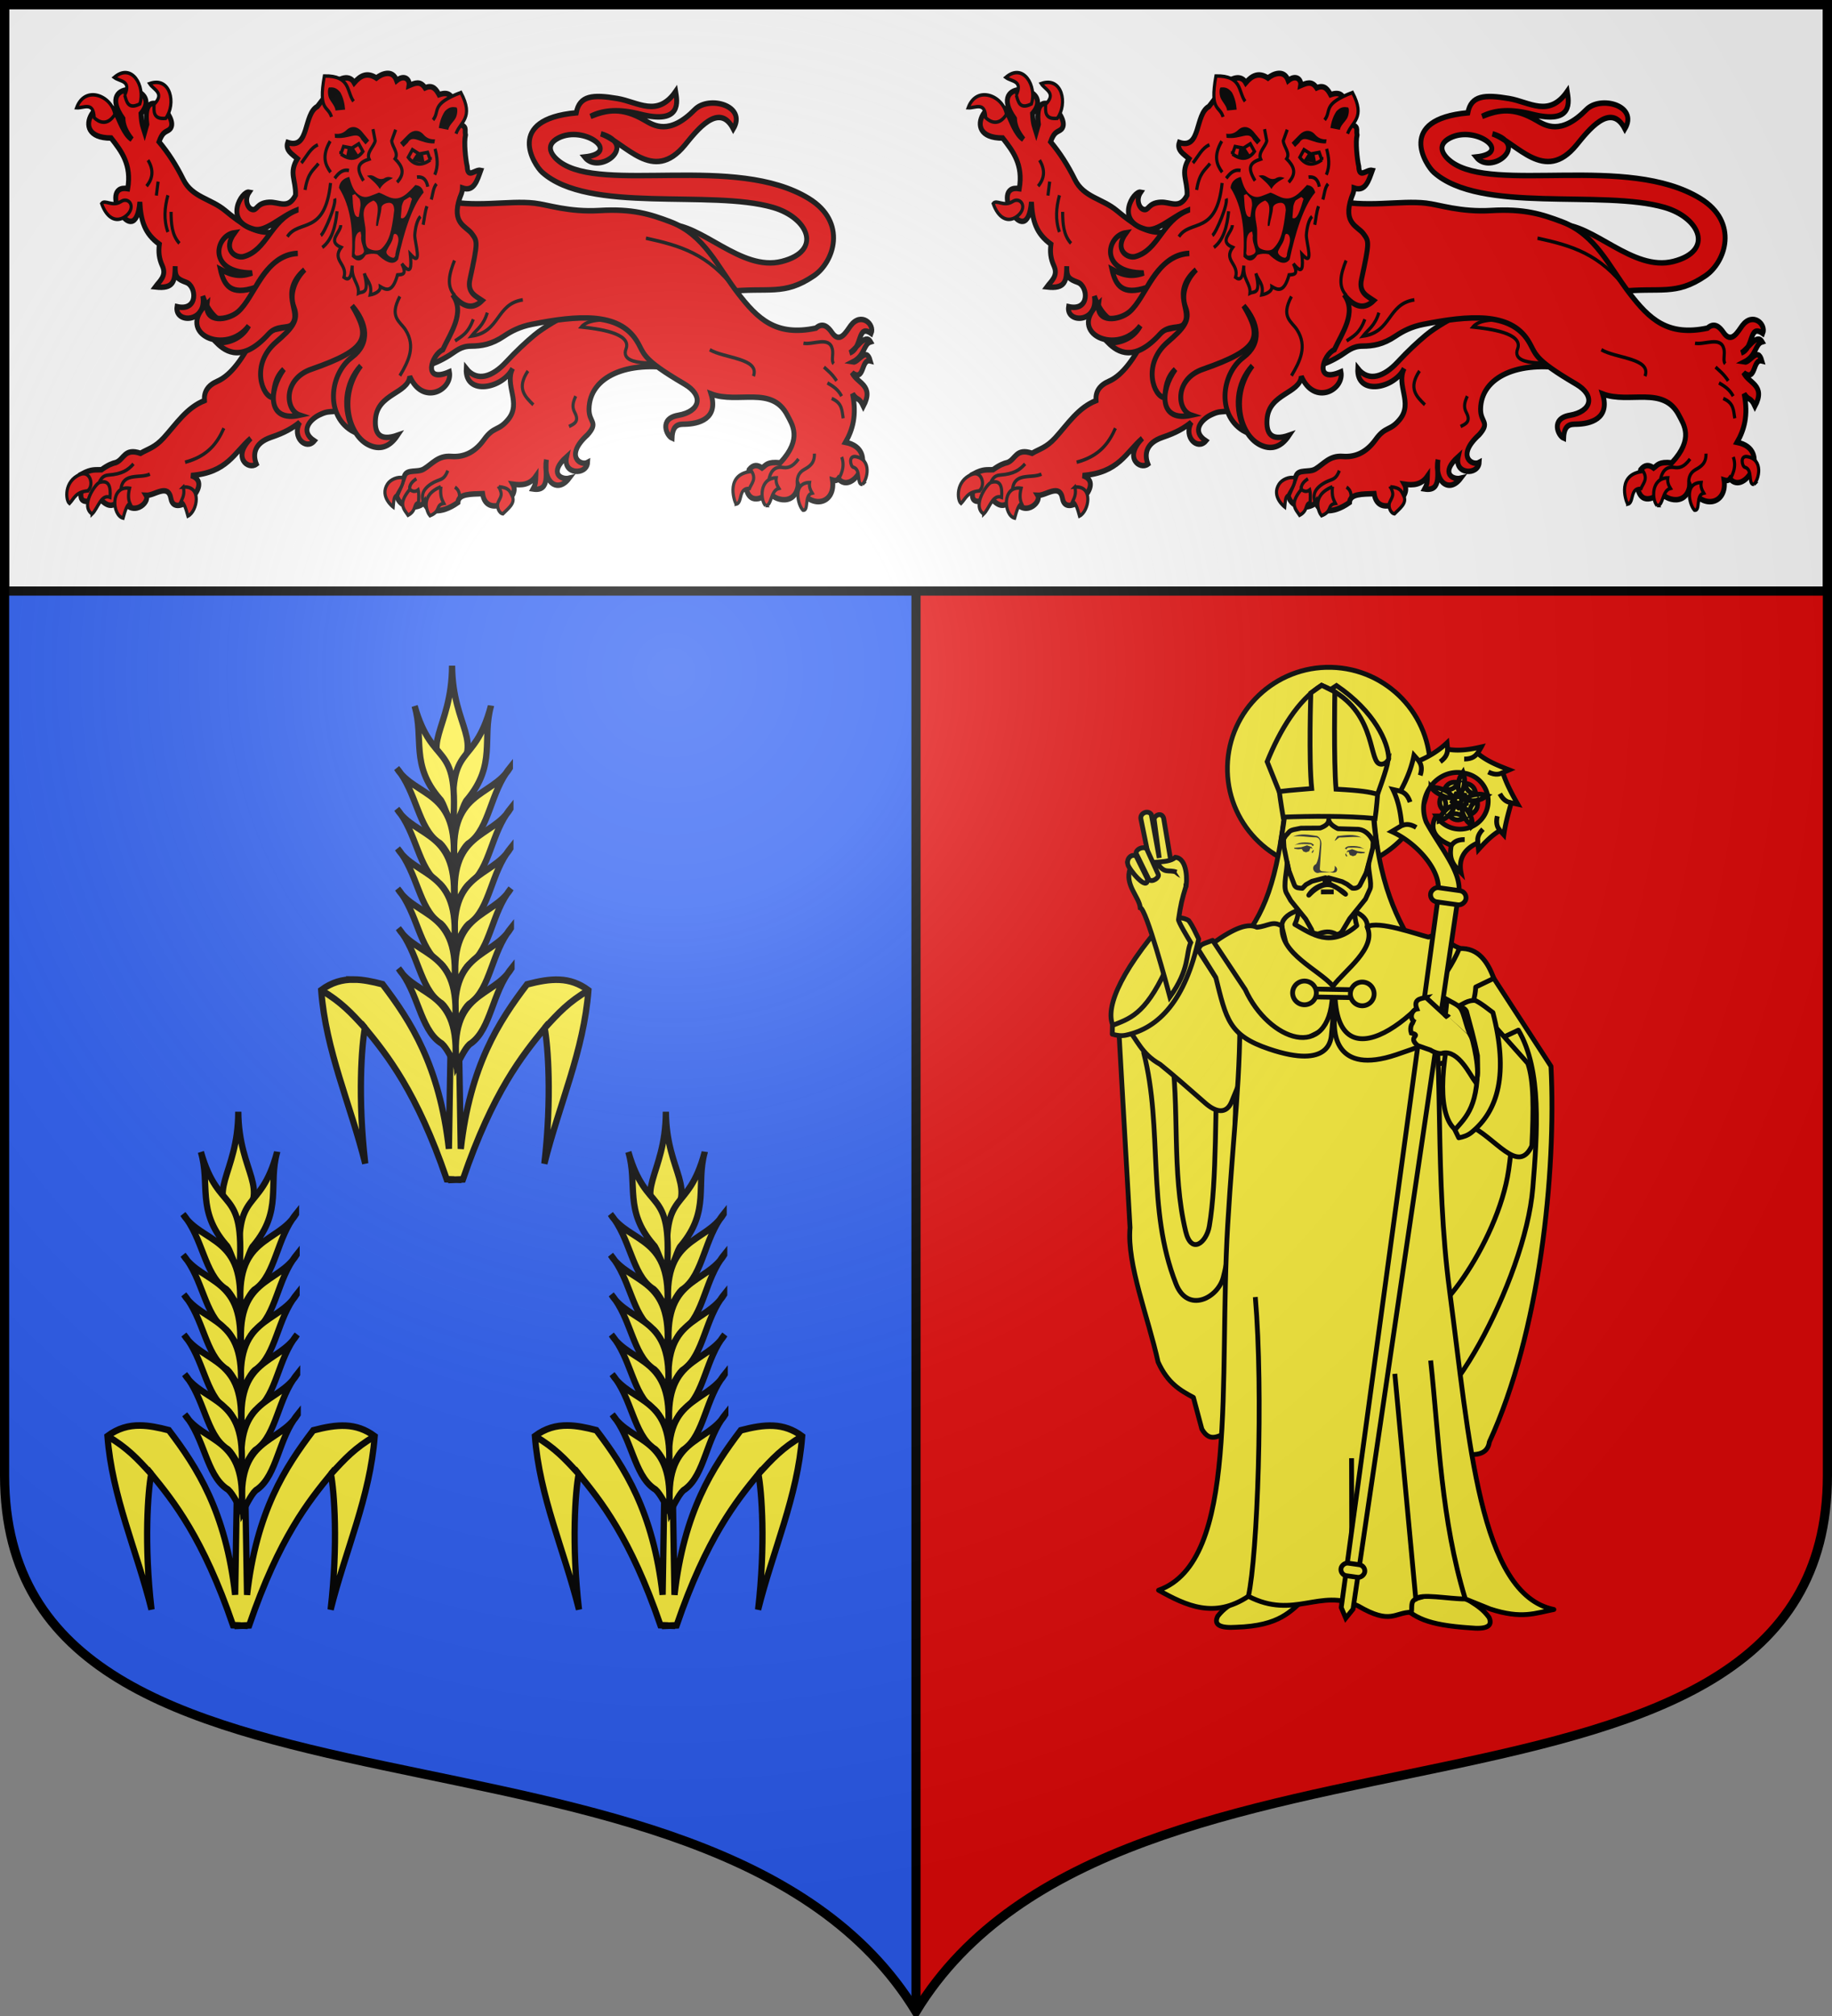 <svg xmlns="http://www.w3.org/2000/svg" xmlns:xlink="http://www.w3.org/1999/xlink" width="600" height="660" version="1.0"><rect width="100%" height="100%" fill="#808080" stroke="none"/><defs><g id="b"><path id="a" d="M0 0v1h.5z" transform="rotate(18 3.157 -.5)"/><use xlink:href="#a" width="810" height="540" transform="scale(-1 1)"/></g><g id="c"><use xlink:href="#b" width="810" height="540" transform="rotate(72)"/><use xlink:href="#b" width="810" height="540" transform="rotate(144)"/></g><g id="e"><path id="d" d="M0 0v1h.5z" transform="rotate(18 3.157 -.5)"/><use xlink:href="#d" width="810" height="540" transform="scale(-1 1)"/></g><g id="f"><use xlink:href="#e" width="810" height="540" transform="rotate(72)"/><use xlink:href="#e" width="810" height="540" transform="rotate(144)"/></g><g id="h"><path id="g" d="M0 0v1h.5z" transform="rotate(18 3.157 -.5)"/><use xlink:href="#g" width="810" height="540" transform="scale(-1 1)"/></g><g id="i"><use xlink:href="#h" width="810" height="540" transform="rotate(72)"/><use xlink:href="#h" width="810" height="540" transform="rotate(144)"/></g><radialGradient id="k" cx="-80" cy="-80" r="405" gradientUnits="userSpaceOnUse"><stop offset="0" style="stop-color:#fff;stop-opacity:.31"/><stop offset=".19" style="stop-color:#fff;stop-opacity:.25"/><stop offset=".6" style="stop-color:#6b6b6b;stop-opacity:.125"/><stop offset="1" style="stop-color:#000;stop-opacity:.125"/></radialGradient><path id="j" d="M-298.5-298.5V183c0 129.055 231.64 65.948 298.5 175.5C66.86 248.948 298.5 312.055 298.5 183v-481.5z"/></defs><g transform="translate(0 -392.362)"><use xlink:href="#j" width="744.094" height="1052.362" style="fill:#e20909" transform="translate(300 692.362)"/><path d="M1.5 393.862v481.5c0 129.055 231.64 65.948 298.5 175.5v-657z" style="fill:#2b5df2"/><path d="M300 1050.863V393.862" style="fill:none;stroke:#000;stroke-width:3;stroke-linecap:butt;stroke-linejoin:round;stroke-miterlimit:4;stroke-opacity:1;stroke-dasharray:none"/><path d="M1.5 393.862h597v192H1.5z" style="fill:#fff;fill-opacity:1;fill-rule:nonzero;stroke:#000;stroke-width:3;stroke-opacity:1"/></g><path d="M457.293 517.825c4.598 4.41 8.388 6.716 22.075 7.627 4.777.473 7.189-.364 5.85-3.278-3.593-4.919-7.844-4.94-10.458-9.355zM428.117 515.962c-4.75 4.247-8.053 8.859-21.763 9.29-4.79.307-7.172-.614-5.733-3.479 3.763-4.79 8.011-4.663 10.778-8.985z" style="fill:#fcef3c;fill-opacity:1;stroke:#000;stroke-width:1.5;stroke-linejoin:round;stroke-miterlimit:4;stroke-opacity:1;stroke-dasharray:none" transform="translate(-21.807 -18.788)scale(1.05)"/><path d="M1073.82 78.83c-.819 32.419-28.953 58.065-62.84 57.283-33.887-.783-60.695-27.699-59.877-60.118.818-32.42 28.952-58.066 62.84-57.284 33.87.782 60.67 27.673 59.877 60.077" style="fill:#fcef3c;fill-opacity:1;stroke:#000;stroke-width:2.849;stroke-linejoin:round;stroke-miterlimit:4;stroke-opacity:1;stroke-dasharray:none" transform="matrix(.541 0 0 .565 -112.547 207.897)"/><path d="m406.817 312.865 21.213-1.598-6.269-32.782c1.506-1.153-.135-1.668 4.811-2.378l5.97-.042c1.732-.619 2.666-1.453 2.685-2.533.192 1.008 1.148 1.92 2.85 2.738l5.726.166c2.376-.075 3.743 1.436 4.61 2.61l-7.903 32.584 21.896 2.366c-5.091-8.345-12.274-20.446-13.286-45.47l-27.274-.3c-2.694 24.703-6.65 34.658-15.03 44.64z" style="fill:#fcef3c;fill-opacity:1;stroke:#000;stroke-width:1.5;stroke-linejoin:round;stroke-miterlimit:4;stroke-opacity:1;stroke-dasharray:none" transform="translate(-21.807 -18.788)scale(1.05)"/><path d="M420.589 306.719c-.13-8.24 27.16-8.366 26.658.106l2.863 7.598-13.402 13.743-14.106-13.204z" style="fill:#fcef3c;fill-opacity:1;stroke:#000;stroke-width:1.5;stroke-linejoin:round;stroke-miterlimit:4;stroke-opacity:1;stroke-dasharray:none" transform="translate(-21.807 -18.788)scale(1.05)"/><path d="M436.562 325.361c-4.492-5.17-16.587-10.125-15.89-18.626-2.812-1.962-4.354-.039-7.855.278-2.774-1.313-6.817.042-13.832 5.044l-29.224 27.187 3.486 61.417c-1.02 11.504 5.644 27.804 8.735 41.874 3.018 6.7 7.015 8.914 11.027 11.062l2.632 9.863c2.835 4.958 5.822 1.228 8.744 1.204l73.163 6.536c5.036.786 7.346-.69 7.778-3.72 15.77-34.22 20.89-83.624 19.224-117.118l-17.755-27.306c-1.89-3.738-5.393-7.01-11.05-9.66-3.135-1.12-5.953-4.935-9.41-3.32-3.334-.785-15.755-5.31-19.14-3.193 3.072 6.68-7.06 13.583-10.633 18.478z" style="fill:#fcef3c;fill-opacity:1;stroke:#000;stroke-width:1.5;stroke-linejoin:round;stroke-miterlimit:4;stroke-opacity:1;stroke-dasharray:none" transform="translate(-21.807 -18.788)scale(1.05)"/><path d="M459.843 458.333c9.878 7.297 36.66-41.038 39.03-70.025 1.403-17.16 2.834-36.858-4.508-49.22l-36.952 17.429z" style="fill:#fcef3c;fill-opacity:1;stroke:#000;stroke-width:1.5;stroke-linejoin:round;stroke-miterlimit:4;stroke-opacity:1;stroke-dasharray:none" transform="translate(-21.807 -18.788)scale(1.05)"/><path d="M462.438 427.757c4.379 6.19 25.539-22.03 28.893-45.025 1.985-13.612 2.244-29.278-.49-39.405l-28.352 8.45z" style="fill:#fcef3c;fill-opacity:1;stroke:#000;stroke-width:1.5;stroke-linejoin:round;stroke-miterlimit:4;stroke-opacity:1;stroke-dasharray:none" transform="translate(-21.807 -18.788)scale(1.05)"/><g style="stroke-width:1.5"><path d="M-464.536 655.302c-6.197-.106-12.44 2.747-13.6 8.636-.727 3.694-.88 7.157-.59 10.457l-.069-.298 1.585 7.882c1.554 4.98 4.598 11.023 1.85 16.488 5.317 2.985 11.144 7.509 19.33.397-1.988-6.253 1.695-11.239 2.95-16.464l2.045-7.818c.212-2.336.267-6.89-.174-10.174-.974-5.932-7.13-8.999-13.327-9.106z" style="fill:#fcef3c;fill-opacity:1;stroke:#000;stroke-width:1.5;stroke-linecap:butt;stroke-linejoin:round;stroke-miterlimit:4;stroke-opacity:1;stroke-dasharray:none" transform="translate(923.193 -430.769)scale(1.05)"/><path d="M-462.898 680.208c.908.705.861 1.294.503 1.846-.723.468-1.365.251-2.014.084l-.807.057-2.528.147c-.67.43-2.21-.374-1.836-1.794.352-.844.762-.652.946-1.042.89-1.893.85-3.61 1.14-5.888.227-1.948-.766-2.317-1.582-2.293-1.419.042-5.326-.633-6.809-.196 2.279-1.181 5.048-.56 7.48-.224 1.048.493 1.427 1.933 1.332 2.709l-.474 7.39c-.133 1.211 1.525.875 1.995 1.023 1.866.05 2.775.417 2.654-1.82" style="fill:#313131;fill-opacity:1;stroke:none" transform="translate(923.193 -430.769)scale(1.05)"/><g style="stroke-width:2.531"><path d="M360.756 84.02c.413-1.214 1.24-.951 1.957-.985 2.5-.116 5.002-.116 7.516.577l-2.427-1.09c-2.122-.499-4.19-.454-6.234-.175-.83.317-1.33.706-1.64 1.136z" style="fill:#313131;fill-opacity:1;stroke:none" transform="rotate(1.004 -12554.853 12524.554)scale(.622)"/><path d="m370.555 85.259-3.775-.39-3.058-1.054-2.369.839-.578 1.043 1.115-.609.68 1.796 1.637.614 1.427-.445.85-1.268 1.887.195 1.944-.205zM360.3 85.962l1.005 1.547-.484.301-.603-.967z" style="fill:#313131;fill-opacity:1;stroke:none" transform="rotate(1.004 -12554.853 12524.554)scale(.622)"/></g><g style="stroke-width:2.531"><path d="M360.908 84.193c.413-1.214 1.24-.952 1.958-.985 2.499-.116 5.001-.117 7.515.577l-2.426-1.09c-2.123-.5-4.19-.454-6.234-.175-.83.317-1.332.705-1.64 1.136z" style="fill:#313131;fill-opacity:1;stroke:none" transform="scale(-.622 .622)rotate(-1 20527.783 60535.125)"/><path d="m370.555 85.259-3.775-.39-3.058-1.054-2.369.839-.578 1.043 1.115-.609.68 1.796 1.637.614 1.427-.445.85-1.268 1.887.195 1.944-.205zM360.3 85.962l1.005 1.547-.484.301-.603-.967z" style="fill:#313131;fill-opacity:1;stroke:none" transform="scale(-.622 .622)rotate(-1 20527.783 60535.125)"/></g><path d="m-464.844 683.947.282 1.862c1.703.985 3.974 1.965 5.05 3.25-2.275-1.238-5.187-6.153-11.494.31.896-1.492 2.427-2.697 4.987-3.44l.255-2.002-4.273 1.118-1.87 1.052-1.104 1.13c-.94-.112-2.004.014-2.472-1l-1.673-4.401-.645-2.862c.214 2.063-1.341 7.412-.213 9.644l1.388 2.45 4.66 5.761 1.857 3.288c.174 1.034.73 1.203 1.955 1.374 1.855-.71 3.746-1.096 5.806.102.92-.036 1.515-.52 1.937-1.243l2.17-3.664 4.93-6.105 1.423-3.167c.665-1.626-.718-6.12-.392-7.753l-.642 2.422-2.203 4.317c-.483.562-1.125.957-2.312.79l-1.638-1.242-1.518-.792z" style="fill:#fcef3c;fill-opacity:1;stroke:#000;stroke-width:1.5;stroke-linecap:butt;stroke-linejoin:round;stroke-miterlimit:4;stroke-opacity:1;stroke-dasharray:none" transform="translate(923.193 -430.769)scale(1.05)"/><path d="M-461.408 671.368c1.416.092 5.344-.447 6.81.042-2.235-1.26-5.024-.736-7.467-.484-1.94 2.966.09.571.657.442" style="fill:#313131;fill-opacity:1;stroke:none" transform="translate(923.193 -430.769)scale(1.05)"/><path d="m-467.212 688.349 3.99-.02" style="fill:#fff;fill-opacity:1;stroke:#000;stroke-width:1.5;stroke-linejoin:round;stroke-miterlimit:4;stroke-opacity:1;stroke-dasharray:none" transform="translate(923.193 -430.769)scale(1.05)"/><path d="M-478.239 670.847c1.768-1.703.67-1.604 4.811-2.378l5.97-.042c1.732-.619 2.666-1.453 2.685-2.533.192 1.008 1.148 1.92 2.85 2.738l5.726.166c2.376-.074 3.743 1.436 4.61 2.61l1.908 3.15c-.544-4.078-1.306-8.615-1.201-13.67l-27.274-.299c-.295 4.762-1.153 9.15-1.71 12.918z" style="fill:#fcef3c;fill-opacity:1;stroke:#000;stroke-width:1.5;stroke-linejoin:round;stroke-miterlimit:4;stroke-opacity:1;stroke-dasharray:none" transform="translate(923.193 -430.769)scale(1.05)"/></g><g style="stroke-width:1.5"><path d="M-681.157 647.792c4.03-9.958 11.448-19.08 18.789-23.788 11.898 8.115 16.149 17.677 16.304 22.777-.325 1.759-10.908 12.632-18.16 12.051l-11.439-.916z" style="fill:#fcef3c;fill-opacity:1;fill-rule:evenodd;stroke:#000;stroke-width:1.5;stroke-linecap:butt;stroke-linejoin:miter;stroke-miterlimit:4;stroke-opacity:1;stroke-dasharray:none" transform="translate(1133.193 -430.769)scale(1.05)"/><path d="M-683.988 647.743c4.03-9.958 9.61-19.113 16.95-23.82 16.896 6.682 14.648 22.82 17.911 24.428 1.452.716 2.852-.905 2.852-.905-.388 2.739-3.235 10.32-3.235 10.32-1.585 6.626-11.952 5.307-17.87 5.31l-12.864-6.02z" style="fill:#fcef3c;fill-opacity:1;fill-rule:evenodd;stroke:#000;stroke-width:1.5;stroke-linecap:butt;stroke-linejoin:miter;stroke-miterlimit:4;stroke-opacity:1;stroke-dasharray:none" transform="translate(1133.193 -430.769)scale(1.05)"/></g><path d="M419.795 264.698s.467 3.594 1.213 7.965c8.732-.33 19.622-.43 28.683.422.43-2.938.78-7.582.78-7.582-2.684-.676-4.963-1.135-12.98-1.561-.752-9.114-.368-30.339-.368-30.339l-4.104-2.041-3.387 2.388s-.691 20.606.271 29.804c-2.73.27-5.975.412-10.108.944z" style="fill:#fcef3c;fill-opacity:1;fill-rule:evenodd;stroke:#000;stroke-width:1.5;stroke-linecap:butt;stroke-linejoin:miter;stroke-miterlimit:4;stroke-opacity:1;stroke-dasharray:none" transform="translate(-21.807 -18.788)scale(1.05)"/><path d="m377.508 346.133 29.305-.068c-1.502 23.384.112 52.677-4.505 70.151-1.705 6.452-11.077 11.234-14.718 2.02-9.286-23.502-3.973-48.261-10.082-72.103z" style="fill:#fcef3c;fill-opacity:1;stroke:#000;stroke-width:1.5;stroke-linejoin:round;stroke-miterlimit:4;stroke-opacity:1;stroke-dasharray:none" transform="translate(-21.807 -18.788)scale(1.05)"/><path d="m385.942 344.238 14.656-.207c-.874 18.712-.22 42.136-2.62 56.138-.887 5.17-5.599 9.044-7.371 1.692-4.521-18.75-1.735-38.583-4.665-57.623z" style="fill:#fcef3c;fill-opacity:1;stroke:#000;stroke-width:1.5;stroke-linejoin:round;stroke-miterlimit:4;stroke-opacity:1;stroke-dasharray:none" transform="translate(-21.807 -18.788)scale(1.05)"/><g style="stroke-width:1.5"><path d="M-531.999 730.189c-2.302-4.699.474-15.092 16.911-33.866l5.756 3.005 3.637 29.384z" style="fill:#fcef3c;fill-opacity:1;stroke:#000;stroke-width:1.5;stroke-linejoin:round;stroke-miterlimit:4;stroke-opacity:1;stroke-dasharray:none" transform="translate(923.193 -430.769)scale(1.05)"/><path d="m-507.808 702.984 19.73 30.443c-2.391 9.677-3.066 10.844-7.029 20.43-1.547 3.742-4.734 3.353-8.16.352-5.742-5.03-9.903-8.706-14.119-12.106-5.875-3.294-7.116-7.66-10.423-11.548l14.533-11.606z" style="fill:#fcef3c;fill-opacity:1;stroke:#000;stroke-width:1.5;stroke-linejoin:round;stroke-miterlimit:4;stroke-opacity:1;stroke-dasharray:none" transform="translate(923.193 -430.769)scale(1.05)"/><path d="M-514.365 696.445c1.975.099 3.96-.439 5.915.845 1.337 1.818 2.134 3.806 3.112 5.737-4.192 18.934-12.25 27.79-22.76 29.994-1.437.3-2.873.066-4.196-.32l.048-2.718c5.085-2.087 10.038-3.087 16.608-17.253 1.583-5.58 2.249-9.4 3.206-13.78-.06-1.735-1.272-1.695-1.933-2.505z" style="fill:#fcef3c;fill-opacity:1;stroke:#000;stroke-width:1.5;stroke-linejoin:round;stroke-miterlimit:4;stroke-opacity:1;stroke-dasharray:none" transform="translate(923.193 -430.769)scale(1.05)"/></g><g style="fill:#fcef3c;stroke-width:2.537"><path d="M-278.41 179.584c-2.904 8.471 5.054 14.749 5.678 20.435 3.2.52 15.218 42.21 16.48 46.782 10.38-15.028 7.866-22.67 10.48-28.864-1.068-1.753-7.288-11.457-6.642-12.183.988-7.76 1.705-10.88 3.547-17.21l.034-6.817c-.486 2.944-6.447.314-7.964-5.38l-4.419-23.713c-1.127-3.577-5.392-1.24-4.931 1.074l2.986 19.934-4.607-22.886c-1.914-2.568-6.225-.438-5.398 2.664l5.146 23.153m-2.995-6.212z" style="fill:#fcef3c;fill-opacity:1;fill-rule:evenodd;stroke:#000;stroke-width:2.537;stroke-linecap:butt;stroke-linejoin:miter;stroke-miterlimit:4;stroke-opacity:1;stroke-dasharray:none" transform="rotate(1.011 -9698.756 30971.837)scale(.621)"/><path d="m-275.422 171.39 7.07 13.836c1.947 1.448 5.302-1.237 4.895-2.761l-6.45-13.587c-2.092-1.428-5.638.443-5.515 2.512zm-4.336 5.756c.474 2.622 11.08 15.064 10.532 7.583l-6.114-11.804c-2.263-1.404-5.058 1.045-4.418 4.221zM-248.867 188.545c.663-2.1.85-14.927-5.778-15.402-2.293 2.145-6.106 2.354-9.792 2.725 4.263 6.654 6.083 3.508 10.514 5.097" style="fill:#fcef3c;fill-opacity:1;fill-rule:evenodd;stroke:#000;stroke-width:2.537;stroke-linecap:butt;stroke-linejoin:miter;stroke-miterlimit:4;stroke-opacity:1;stroke-dasharray:none" transform="rotate(1.011 -9698.756 30971.837)scale(.621)"/></g><path d="M407.442 329.735c.52 23.108-1.992 40.72-3.731 70.053-2.89 48.73 3.685 104.92-21.569 113.923 8.62 4.81 17.353 8.969 28.016 1.892 14.306 7.404 22.394-2.725 34.306 3.053 10.18 5.943 11.268 1.928 16.525 1.92.31-1.45-.349-3.505 1.393-4.062 1.184-1.91 10.285-.054 15.428-.081l7.753 3.128c9.92 3.254 14.173 1.26 19.887.16-23.316-4.758-26.336-52.705-32.54-99.472-4.733-35.666-1.858-72.563-5.2-88.434l-20.11 13.843-11.247-8.09-12.085 6.11z" style="fill:#fcef3c;fill-opacity:1;stroke:#000;stroke-width:1.5;stroke-linejoin:round;stroke-miterlimit:4;stroke-opacity:1;stroke-dasharray:none" transform="translate(-21.807 -18.788)scale(1.05)"/><path d="M436.369 328.254c-.962 20.966-19.888 14.175-27.185-1.83L399 311.088c-4.635 1.664-3.444 1.404-4.5 2.773l5.497 8.803c3.273 13.067 4.078 18.062 16.6 22.294 19.235 6.501 19.348-3.126 19.506-4.847.203-2.222.877-7.564.266-11.857zM437.177 328.268c1.05 29.754 31.193 3.666 38.77-14.62 6.017-.376 9.01 4.439 10.744 9.295l-5.617 2.702c-.632 12.625-12.214 16.86-24.74 21.082-19.391 6.536-19.257-7.426-19.36-9.531-.197-3.965.14-4.975.203-8.928z" style="fill:#fcef3c;fill-opacity:1;stroke:#000;stroke-width:1.5;stroke-linejoin:round;stroke-miterlimit:4;stroke-opacity:1;stroke-dasharray:none" transform="translate(-21.807 -18.788)scale(1.05)"/><path d="M410.158 515.602c2.823-12.587 4.719-63.38 2.162-93.297M442.435 514.656l-.094-42.1M477.81 516.433c-7.55-24.915-8.138-49.516-10.798-74.345M462.382 516.514l-6.546-70.276" style="fill:none;stroke:#000;stroke-width:1.5;stroke-linejoin:round;stroke-miterlimit:4;stroke-opacity:1;stroke-dasharray:none" transform="translate(-21.807 -18.788)scale(1.05)"/><g style="stroke-width:2.79" transform="rotate(1 -11472.539 38541.721)scale(.564)"><rect width="34.005" height="4.595" x="-427.822" y="216.095" ry="2.298" style="fill:#fcef3c;fill-opacity:1;stroke:#000;stroke-width:2.79;stroke-linejoin:round;stroke-miterlimit:4;stroke-opacity:1;stroke-dasharray:none"/><path d="M-433.338 205.692a6.893 6.893 0 1 1-13.782-.323 6.893 6.893 0 0 1 13.782.318" style="fill:#fcef3c;fill-opacity:1;stroke:#000;stroke-width:2.79;stroke-linejoin:round;stroke-miterlimit:4;stroke-opacity:1;stroke-dasharray:none" transform="translate(11.948 12.867)"/><path d="M-433.338 205.692a6.893 6.893 0 1 1-13.782-.323 6.893 6.893 0 0 1 13.782.318" style="fill:#fcef3c;fill-opacity:1;stroke:#000;stroke-width:2.79;stroke-linejoin:round;stroke-miterlimit:4;stroke-opacity:1;stroke-dasharray:none" transform="translate(45.493 12.867)"/></g><g style="stroke-width:2.79" transform="rotate(6 -1589.369 2319.18)scale(.564)"><path d="m455.563 69.227-1.812 3.9c5.81 3.998 12.602 5.836 19.31 7.68l-3.51 1.985c2.751 6.219 6.587 11.825 10.526 17.334l-3.857-.423c-1.068 6.289-2.136 12.506-2.337 18.938l-2.532-2.268c-4.505 3.327-7.95 7.813-11.227 12.294l-.802-3.846c-7.323 4.269-10.35 10.348-7.837 18.29-4.988-4.126-7.995-6.935-7.318-15.242-7.994-2.16-14.421-6.863-10.627-15.968l.111-.086a16.3 16.3 0 0 0 12.317 6.265c9.021.315 16.59-6.742 16.904-15.763s-6.742-16.59-15.763-16.905c-.405-.041-.81-.082-1.222-.097-10.67-.372-19.66 8.523-20.055 19.85a21.34 21.34 0 0 0 2.486 10.822c8.83 12.969 23.25 26.37 23.07 38.214l-12.106-.422c-.358-11.294-15.328-25.319-30.391-30.24l5.493-4.112c-1.45-7.246-3.395-14.008-7.344-20.267l4.467.516c2.894-6.964 4.975-13.997 5.65-21.506l3.159 2.902c5.787-3.208 10.855-7.122 15.156-12.132l.755 3.665c6.675.53 13.09-1.25 19.336-3.378z" style="fill:#fcef3c;fill-opacity:1;stroke:#000;stroke-width:2.79;stroke-miterlimit:4;stroke-opacity:1;stroke-dasharray:none"/><g style="stroke-width:3.1;stroke-miterlimit:4;stroke-dasharray:none"><path d="m864.798-93.797 33.147 24.083-12.661 38.967h-40.972l-12.661-38.967z" style="fill:#fcef3c;fill-opacity:1;stroke:none" transform="scale(-.348 .348)rotate(-2 9835.078 61580.787)"/><g style="fill:#fcef3c;stroke-width:4.656;stroke-miterlimit:4;stroke-dasharray:none"><path d="M1064.625 63c-2.519 5.27-2.916 6.78-2.781 12.094.079 3.107.364 5.081 2.781 9.531 2.417-4.45 2.734-6.424 2.813-9.531.135-5.315-.294-6.824-2.813-12.094zM1067.533 73.465c2.494 6.83 7.36 8.446 12.692 9.035-1.726-6.696-6.091-9.51-12.692-9.035zM1093.254 81.747c-5.79-.766-9.724-.349-14.736 1.422-2.931 1.036-4.72 1.917-8.206 5.59 4.979.924 6.954.615 9.934-.27 5.096-1.514 8.775-2.718 13.008-6.742zM1081.825 88.076c-5.726 4.484-5.76 9.61-4.671 14.863 5.834-3.71 7.162-8.731 4.67-14.863zM1080.852 112.936c-1.06-5.743-1.625-7.198-4.858-11.419-1.89-2.467-3.282-3.896-7.853-6.076.66 5.02 1.564 6.804 3.327 9.364 3.015 4.38 4.249 5.348 9.384 8.131zM1072.349 106.18c-6.034-4.061-10.92-2.508-15.58.15 5.333 4.402 10.518 4.113 15.58-.15zM1048.405 112.936c5.135-2.783 6.344-3.77 9.358-8.149 1.763-2.56 2.692-4.326 3.353-9.346-4.57 2.18-5.987 3.59-7.878 6.058-3.233 4.22-3.773 5.694-4.833 11.437zM1052.204 102.761c1.997-6.993-.99-11.16-4.958-14.77-2.54 6.431-.662 11.274 4.958 14.77zM1038.378 82.077c4.234 4.024 5.546 4.869 10.642 6.382 2.98.885 4.946 1.224 9.925.3-3.485-3.673-5.265-4.584-8.196-5.62-5.013-1.77-6.58-1.829-12.371-1.062zM1049.23 82.546c7.267-.262 10.307-4.39 12.514-9.28-6.9-.427-10.926 2.855-12.515 9.28z" style="fill:#fcef3c;fill-opacity:1;stroke:#000;stroke-width:4.656;stroke-miterlimit:4;stroke-opacity:1;stroke-dasharray:none" transform="scale(-.599 .599)rotate(-2 2419.635 51949.208)"/></g><path d="m864.798-93.797 33.147 24.083-12.661 38.967h-40.972l-12.661-38.967z" style="fill:#fcef3c;fill-opacity:1;stroke:#000;stroke-width:22.338;stroke-miterlimit:4;stroke-opacity:1;stroke-dasharray:none" transform="scale(-.125 .125)rotate(-38 -87.832 6816.085)"/><path d="M1080.477 45.605c0 1.765-1.533 3.195-3.423 3.195s-3.423-1.43-3.423-3.195 1.533-3.194 3.423-3.194 3.423 1.43 3.423 3.194z" style="fill:#fcef3c;fill-opacity:1;stroke:#000;stroke-width:4.722;stroke-miterlimit:4;stroke-opacity:1;stroke-dasharray:none" transform="matrix(-.571 -.02 -.021 .611 1061.33 94.89)"/></g><path d="M436.227 72.605c-.006 1.836.215 4.317-3.527 7.7M411.507 99.676c1.745.574 4.173 1.13 6.235 5.734M420.316 81.072c1.074 1.49 2.712 3.367 1.673 8.304M453.751 73.127c-1.084 1.481-2.363 3.619-7.38 4.157M469.552 82.792c-1.625.856-3.711 2.217-8.456.502M476.22 99.703c-1.818-.262-4.306-.388-7.136-4.564M471.35 116.373c-1.2-1.39-2.994-3.117-2.39-8.126M459.322 124.821c-.313-1.81-.962-4.214 2.136-8.196M414.384 119.427c1.693-.712 3.89-1.885 8.466.237M444.167 127.87c1.085-1.483 2.364-3.62 7.38-4.158" style="fill:#e20909;fill-opacity:1;stroke:#000;stroke-width:2.79;stroke-miterlimit:4;stroke-opacity:1;stroke-dasharray:none"/><path d="m451.392 154.197-11.513-.402-13.024 420.738 3.252 5.877 3.655-5.636z" style="fill:#fcef3c;fill-opacity:1;stroke:#000;stroke-width:2.79;stroke-miterlimit:4;stroke-opacity:1;stroke-dasharray:none"/><rect width="20.736" height="8.294" x="-461.107" y="137.658" ry="4.147" style="fill:#fcef3c;fill-opacity:1;stroke:#000;stroke-width:2.79;stroke-miterlimit:4;stroke-opacity:1;stroke-dasharray:none" transform="scale(-1 1)rotate(-2)"/><rect width="13.939" height="7.373" x="-457.29" y="533.236" ry="3.686" style="fill:#fcef3c;fill-opacity:1;stroke:#000;stroke-width:2.79;stroke-miterlimit:4;stroke-opacity:1;stroke-dasharray:none" transform="scale(-1 1)rotate(-2)"/></g><g style="stroke-width:2.763;stroke-miterlimit:4;stroke-dasharray:none"><path d="M-288.815 226.221c7.784-5.843 11.96-25.413.571-70.409l-12.077.12-30.84 45.628z" style="fill:#fcef3c;fill-opacity:1;stroke:#000;stroke-width:2.763;stroke-linejoin:round;stroke-miterlimit:4;stroke-opacity:1;stroke-dasharray:none" transform="matrix(-.57 0 0 .57 312.206 241.035)"/><path d="m-305.934 160.704-24.196 27.179c-3.497 10.252-3.348 26.11-2.328 47.308 7.957 17.197 20.763-4.873 36.39-11.901l-14.286-31.51z" style="fill:#fcef3c;fill-opacity:1;stroke:#000;stroke-width:2.763;stroke-linejoin:round;stroke-miterlimit:4;stroke-opacity:1;stroke-dasharray:none" transform="matrix(-.57 0 0 .57 312.206 241.035)"/><path d="M-289.544 155.404c-3.357-1.504-6.194-4.073-10.517-3.595-3.752 1.884-6.751 4.506-10.003 6.88-9.04 34.921-3.163 56.403 12.395 68.932 2.125 1.712 4.703 2.535 7.222 3.012l2.216-4.544c-6.666-7.754-14.029-13.594-12.957-42.62 2.088-10.584 4.212-17.479 6.325-25.546 1.564-2.826 3.54-1.736 5.319-2.519z" style="fill:#fcef3c;fill-opacity:1;stroke:#000;stroke-width:2.763;stroke-linejoin:round;stroke-miterlimit:4;stroke-opacity:1;stroke-dasharray:none" transform="matrix(-.57 0 0 .57 312.206 241.035)"/></g><path d="M465.574 328.923c-2.047.316-3.966.734-2.863 3.57-1.497.238-2.688 3.008-.494 4.15-1.02-.367-1.82 1.581-1.26 3.344 3.54.87-1.417 1.016 2.014 3.913l3.976 1.39c.724.502 2.9 1.432 3.905.94 4.84-.965 8.513 6.91 10.035 8.919 2.158-1.455-.93-14.544-1.594-15.004l-7.221-6.77-.471 1.092-3.068-2.816c-1.306-1.204-2.534-2.322-2.96-2.728z" style="fill:#fcef3c;fill-opacity:1;fill-rule:evenodd;stroke:#000;stroke-width:1.5;stroke-linecap:butt;stroke-linejoin:miter;stroke-miterlimit:4;stroke-opacity:1;stroke-dasharray:none" transform="translate(-21.807 -18.788)scale(1.05)"/><path d="M480.316 341.935c-2.094-2.016-2.626-8.26-4.21-9.93-.976-1.028-2.479-1.62-3.973-2.452l-.532 4.914c.57.632.519-.14 1.117.611" style="fill:#fcef3c;fill-opacity:1;fill-rule:evenodd;stroke:#000;stroke-width:1.5;stroke-linecap:butt;stroke-linejoin:miter;stroke-miterlimit:4;stroke-opacity:1;stroke-dasharray:none" transform="translate(-21.807 -18.788)scale(1.05)"/><path d="M94.675-84.95c16.066-.591 35.027 20.103 54.534 15.676 19.625-4.454 12.75-18.602-4.18-22.991-29.917-7.755-88.2 2.784-110.587-15.01-3.721-2.959-18.102-22.46 16.341-25.272 1.52-7.347 7.9-7.873 19.761-6.08 9.857 1.489 19.124 8.233 27.837-3.04.705 3.985 3.323 14.31-17.006 9.69-9.4-2.155-17.391-1.961-23.751.95 8.147-2.908 15.111-3.966 25.84 1.59 4.479 2.32 11.828 6.61 24.053-4.45 6.778-6.133 25.14-1.753 18.462 8.18-6.776-11.777-17.595.82-23.133 6.84-15.409 16.754-28.5-1.133-40.282-4.75 18.272 4.82-.807 17.746-7.79 9.88 17.93-1.765-.29-13.666-12.493-8.112-7.195 3.275-2.778 7.93.65 10.193 20.432 13.492 84.21-3.46 119.198 15.59 18.652 10.156 12.007 27.106 2.47 32.873-14.422 8.72-21.62 4.787-41.328 6.745z" style="fill:#e20909;fill-opacity:1;stroke:#000;stroke-width:2.338;stroke-miterlimit:4;stroke-opacity:1;stroke-dasharray:none;display:inline" transform="matrix(.684 0 0 .769 445.991 138.866)"/><path d="M285.644 328.948c-22.907-3.52-41.207 3.234-41.421 17.214-.09 5.81 4.78 5.423-.69 10.91-11.243 9.06-3.31 13.47 0 11.835-.327 5.42-12.108 5.39-10.07-2.455-8.868 7.083-2.451 9.976 1.194 9.18-5.516 6.518-12.742 1.63-10.876-7.953-.898 5.066 2.306 13.76-6.455 12.525 1.358-2.244 1.246-2.855 1.345-5.414-2.886 3.693-6.84 3.918-11.028 3.38 4.125 6.421-12.854 14.918-14.524 4.034-5.66.2-11.649-.03-11.835 3.765-8.407 5.286-15.238 4.042-16.138-.117-2.388 3.006-11.818 3.253-13.29-2.847.985-2.226 1.782-3.324 3.725-8.332 1.197-3.088 6.237-1.312 9.296-2.959 4.071-2.192 6.755-5.815 13.18-5.38 5.681.386 11.098-1.426 15.706-7.116 4.842-5.98 6.964-3.473 11.728-8.752 6.37-7.06-1.965-14.398 2.035-21.67-4.509 8.55-23 11.954-22.268.055 5.292 6.003 12.763 3.323 18.925-2.553 5.454-5.2 9.695-8.642 13.68-11.605 9.841-7.316 29.95-14.309 33.622-19.904z" style="fill:#e20909;fill-opacity:1;stroke:#000;stroke-width:2.344;stroke-linecap:butt;stroke-linejoin:miter;stroke-miterlimit:4;stroke-opacity:1;stroke-dasharray:none" transform="matrix(.682 0 0 .768 318.351 -131.914)"/><path d="M234.62 353.564c2.283-1.029 5.158-2 2.712-6.041-1.497-2.474-.625-4.603.493-6.905M214.893 329.892c-5.578 7.385-1.45 10.888 2.59 14.425" style="fill:none;stroke:#000;stroke-width:1.5;stroke-linecap:butt;stroke-linejoin:miter;stroke-miterlimit:4;stroke-opacity:1;stroke-dasharray:none" transform="matrix(.682 0 0 .768 318.351 -131.914)"/><path d="M834.067 1204.946c-1.128-2.821-1.076-5.57 3.514-8.247 4.202-2.452 5.98-1.02 8.013-5.671M850.205 1205.063s2.93-4.454-1.159-7.008M827.352 1199.024c-.287-1.811 1.012-3.27 3.193-4.533" style="fill:none;stroke:#000;stroke-width:1.5;stroke-linecap:butt;stroke-linejoin:miter;stroke-miterlimit:4;stroke-opacity:1;stroke-dasharray:none" transform="matrix(.682 0 0 .768 -138.047 -760.631)"/><g style="fill:#e20909"><path d="M824.38 1194.078c-.23 3.564-2.11 5.066-3.322 7.403-1.54.502-1.412 3.008-1.658 5.064 0 0-6.658-4.424-2.758-9.781 1.394-1.915 4.857-3.304 7.738-2.686zM827.352 1199.024c-5.901 6.281-2.75 8.456-.825 11.022 4.31-2.083 2.345-4.877 5.048-5.46 0-1.751.29-3.357-.206-5.356-1.34.933-2.678.782-4.017-.206zM842.288 1197.89c-.448 4.227.564 5.535 1.442 7.108-4.21.62-1.209 3.301-6.695 5.254-1.132-1.147-5.376-8.579 5.253-12.361zM870.101 1197.89c1.824 3.229 1.262 3.816-.198 6.378-1.136 1.995.272 4.922 2.155 5.16 2.425-2.212 6.27-4.546 4.436-7.649-1.086-1.838-1.244-3.454-6.393-3.888z" style="fill:#e20909;fill-opacity:1;stroke:#000;stroke-width:1.5;stroke-linecap:butt;stroke-linejoin:miter;stroke-miterlimit:4;stroke-opacity:1;stroke-dasharray:none" transform="matrix(.682 0 0 .768 -138.047 -760.631)"/></g><path d="m147.1 333.678-8.241-29.667-54.802 9.889c-7.528 13.556-13.463 18.507-18.336 20.396-4.65 1.802-6.486 4.548-6.18 8.24-8.713 3.1-13.59 10.035-19.573 15.864-4.338 4.227-7.448 4.681-11.125 6.593-7.779-2.366-7.856 2.534-11.743 3.914-1.814.379-3.87 1.062-7.005 3.09-2.698.158-4.603-.478-9.477 1.855 2.787 3.575-6.669 15.724 8.278 10.257 2.916 2.307 6.033 5.587 10.882-.162 4.678 9.074 13.852 2.029 11.743-1.03 4.066.21 10.604-5.348 11.95 1.442 1.827 9.22 21.32-6.52 9.683-9.889 17.448-1.257 20.613-9.71 28.637-15.864-9.136 8.251-1.132 13.577 2.678 10.98-1.73-3.938-1.204-8.9 7.005-11.392 6.844-2.077 10.134-3.834 13.803-6.386-3.853 6.39 3.111 11.996 7.005 7.889-7.084-4.175-1.975-9.128 2.31-11.01 7.306-3.209 4.593 1.092 17.88-5.738z" style="fill:#e20909;fill-opacity:1;stroke:#000;stroke-width:2.344;stroke-linecap:butt;stroke-linejoin:miter;stroke-miterlimit:4;stroke-opacity:1;stroke-dasharray:none" transform="matrix(.682 0 0 .768 318.351 -131.914)"/><path d="M50.244 368.801c11.046-2.615 15.49-8.256 18.622-14.498" style="fill:none;stroke:#000;stroke-width:1.5;stroke-linecap:butt;stroke-linejoin:miter;stroke-miterlimit:4;stroke-opacity:1;stroke-dasharray:none" transform="matrix(.682 0 0 .768 318.351 -131.914)"/><path d="M678.295 1195.77c.863-.959 1.302-2.66 4.5-2.875 6.392-.43 9.314-2.117 11.873-4.75M688.668 1198.769c1.059-7.135 9.181-4.263 13.874-6.25" style="fill:none;stroke:#000;stroke-width:1.5;stroke-linecap:butt;stroke-linejoin:miter;stroke-miterlimit:4;stroke-opacity:1;stroke-dasharray:none" transform="matrix(.682 0 0 .768 -138.047 -760.631)"/><path d="M752.526 1133.456c-9.304-4.476-19.324-3.361-24.57-16.857 2.144 11.58-13.673 11.81-12.372 4.54 10.354 2.102 9.403-8.74 4.419-10.373-4.297-1.407-5.467-2.188-5.303-6.893-.133 6.197-.424 9.8-9.544 8.837 2.014-2.445 5.587-4.707 3.358-9.014-1.621-3.133-1.89-5.97-1.414-9.191-7.099-4.564-8.936-9.98-9.368-18.03-2.103 22.42-20.827-7.882-5.833-5.655 1.939-10.248-2.988-15.92-7.954-21.564-22.55 0-3.76-23.069 2.651-9.899 1.25 1.991 3.5 8.284 7.247 10.429-2.902-3.194-4.166-6.115-4.242-8.838-14.09-17.862 20.255-14.168 8.661-2.121.25 4.685 1.073 5.934 1.768 7.954l1.06-3.358c-2.716-19.598 17.54-1.381 10.429 2.474-2.032 1.005-3.022 1.195-4.596 4.95 4.376 4.63 8.298 10.003 11.666 16.084 4.224 7.626 13.298 8.163 20.15 13.256 15.905 11.823 18.252 8.041 25.806 10.075z" style="fill:#e20909;fill-opacity:1;stroke:#000;stroke-width:2.344;stroke-linecap:butt;stroke-linejoin:miter;stroke-miterlimit:4;stroke-opacity:1;stroke-dasharray:none" transform="matrix(.682 0 0 .768 -138.047 -760.631)"/><path d="M43.515 262.068c.033 5.004.352 9.893 4.019 13.443M41.99 255c-1.576 5.22-2.103 10.44 0 15.66M32.428 240.034c2.931 4.288 2.283 7.905-.693 11.086M37.278 249.18l-.831 5.96" style="fill:none;stroke:#000;stroke-width:1.5;stroke-linecap:butt;stroke-linejoin:miter;stroke-miterlimit:4;stroke-opacity:1;stroke-dasharray:none" transform="matrix(.682 0 0 .768 318.351 -131.914)"/><path d="M240.537 311.152c7.562.76 24.382 2.456 21.453 9.37-1.974 4.658 4.306 5.611 8.753 5.918 4.096.283 4.97-1.166 5.548-2.096l-15.041-16.123c-4.767.128-16.663-1.426-20.713 2.931z" style="fill:#e20909;fill-opacity:1;stroke:#000;stroke-width:1.5;stroke-linecap:butt;stroke-linejoin:miter;stroke-miterlimit:4;stroke-opacity:1;stroke-dasharray:none" transform="matrix(.682 0 0 .768 318.351 -131.914)"/><path d="M172.858 256.901c16.272 3.711 32.483.165 45.207 1.47 6.433.66 16.463 3.889 31.16 3.135 15.935-.816 24.236 1.507 34.168 4.843 16.07 5.397 22.638 19.178 32.142 30.181 9.81 11.36 18.57 18.711 37.66 15.105 3.264-2.604 5.864-.492 7.641 1.837 3.882 5.085 6.923-.412 9.039-2.9 5.016-5.898 11.642-.598 9.839 3.326-6.825-4.32-4.033 6.413-10.394 8.315 2.83-1.063 7.515-8.792 10.117-4.712-3.47.912-2.601 5.871-8.592 8.592 2.792.468 6.409-6.926 8.453-.485-4.59-1.02-2.602 9.088-8.73 5.058 2.393 4.601 10.78 5.205 5.404 14.274-2.209-4.204-2.817-2.101-5.197-5.335 2.133 9.3-.026 15.453-3.395 20.718 17 3.01 3.607 22.994-3.395 15.521-.586.727-1.516.936-2.84.554 1.713 10.704-11.244 12.853-16.492 2.356-1.789 9.94-13.979 5.292-13.72 2.218-1.15 2.174-9.275 6.97-11.225-.97-.342-2.412.688-5.28 1.386-8.038 2.079-2.307 4.157-2.07 6.236-.693 1.828-1.156 2.371-2.805 8.73-2.218 10.824-10.324 5.612-16.48 3.396-20.302-7.41-12.777-23.788-4.717-36.655-9.077 3.8 10.718-6.085 12.764-12.472 12.888-2.749.054-5.986-.075-6.236 5.96-2.591-.969-6.435-8.257 2.91-9.701 10.704-1.655 12.407-8.473 3.118-13.304-21.39-11.127-18.952-12.759-23.074-18.57-8.677-12.234-28.6-10.734-50.305-6.93-5.632.988-9.763 2.869-13.304 4.99-6.014 3.602-10.836 4.257-15.937 4.296-4.892.036-7.121 2.149-10.255 3.88-8.593 4.746-13.533 4.996-18.016 5.266z" style="fill:#e20909;fill-opacity:1;stroke:#000;stroke-width:2.344;stroke-linecap:butt;stroke-linejoin:miter;stroke-miterlimit:4;stroke-opacity:1;stroke-dasharray:none" transform="matrix(.682 0 0 .768 318.351 -131.914)"/><path d="M347.192 318.067c4.626.81 12.32-3.103 13.875 2.437.651 2.32-.68 5.147.672 6.291M360.758 341.627c5.27 1.99 4.891 5.35 5.53 8.462M358.711 334.99c2.564 1.339 5.105 2.717 6.803 5.642M357.052 328.243c1.966 1.644 3.841 2.836 6.084 5.863" style="fill:none;stroke:#000;stroke-width:1.5;stroke-linecap:butt;stroke-linejoin:miter;stroke-miterlimit:4;stroke-opacity:1;stroke-dasharray:none" transform="matrix(.682 0 0 .768 318.351 -131.914)"/><path d="M1013.64 1198.053c-.796-3.47.219-6.078 3.042-7.467 2.687-1.322 5.123-2.73 4.977-6.802M999.814 1194.956c.52-2.993 2.372-5.863 6.415-5.31 2.282.312 4.655.23 7.798-3.595M1032.997 1195.121c.937-1.557 3.653-5.421 1.77-9.9" style="fill:none;stroke:#000;stroke-width:1.5;stroke-linecap:butt;stroke-linejoin:miter;stroke-miterlimit:4;stroke-opacity:1;stroke-dasharray:none" transform="matrix(.682 0 0 .768 -138.047 -760.631)"/><path d="M302.218 320.846c7.048 3.731 24.16 3.592 20.961 11.263M271.558 273.292c16.26 3.161 30.08 6.615 43.047 22.128M212.429 299.572c-13.042 1.757-10.717 13.73-24.716 15.487 2.66-2.969 5.759-4.404 7.665-10.012M188.646 285.566c-.175-3.574 1.654-7.38-4.408-10.722-2.103-1.16-3.723-2.572-4.827-4.617M174.448 320.391c1.087-4.767 4.211-11.135-.702-18.898M179.892 317.092c3.02-1.965 6.135-2.907 8.76-9.229" style="fill:none;stroke:#000;stroke-width:1.5;stroke-linecap:butt;stroke-linejoin:miter;stroke-miterlimit:4;stroke-opacity:1;stroke-dasharray:none" transform="matrix(.682 0 0 .768 318.351 -131.914)"/><g style="fill:#e20909"><path d="M984.056 1205.332c3.22-.591.897-7.01 6.423-6.7.853-2 3.409-3.9 1.06-7.297-12.522 1.103-8.694 11.955-7.483 13.997zM998.2 1205.92c2.987.266 2.33-6.458 6.4-7.315-.898-1.325-1.567-2.736-1.257-4.515-8.366.122-7.596 9.742-5.143 11.83zM1016.2 1207.92c2.987.266.33-6.458 4.4-7.315-.898-1.325-1.568-2.736-1.257-4.515-8.366.122-5.596 9.742-3.144 11.83zM1044.685 1196.891c-2.988.266-.33-6.458-4.4-7.315-1.264-.39-2.444-5.09 1.257-4.514 7.852 1.224 5.596 9.742 3.143 11.83z" style="fill:#e20909;fill-opacity:1;stroke:#000;stroke-width:1.5;stroke-linecap:butt;stroke-linejoin:miter;stroke-miterlimit:4;stroke-opacity:1;stroke-dasharray:none" transform="matrix(.682 0 0 .768 -138.047 -760.631)"/></g><g style="fill:#e20909"><path d="M672.67 1199.644c3.086-2.075 1.446-8.84-3.624-7-7.906 2.87-7.003 11.083-5.124 12.374 2.263-2.063 2.81-4.842 8.748-5.374zM674.795 1209.518c-5.808-3.462 1.649-13.014 3.625-13.499 4.512-1.107 5.364 1.841 5 6.374-4.362-1.49-5.778 4.677-8.625 7.125zM692.793 1198.519c-9.373-1.274-8.4 11.588-3.125 12.748 1.004-3.25 2.043-6.156 3.375-6.124-.847-1.597-1.067-3.696-.25-6.624zM718.578 1198.02c9.123-.65 6.776 10.337 2.25 12.372-1.004-3.25-2.042-6.156-3.374-6.124.847-1.597 1.941-3.32 1.124-6.249z" style="fill:#e20909;fill-opacity:1;stroke:#000;stroke-width:1.5;stroke-linecap:butt;stroke-linejoin:miter;stroke-miterlimit:4;stroke-opacity:1;stroke-dasharray:none" transform="matrix(.682 0 0 .768 -138.047 -760.631)"/></g><g style="fill:#e20909"><path d="M675.814 1040.594c-.326-7.13-5.133-4.023-8.484-4.242 4.078-9.798 16.937-5.13 18.383 2.828-3.694 5.2-7.86 3.173-9.899 1.414zM688.717 1076.299c-4.294 2.473-7.742-1.065-9.368.884 2.43 6.08 6.85 8.265 11.136 5.656 2.686-1.635 3.565-3.886 2.828-5.48-.6-1.297-2.475-2.281-4.596-1.06zM690.461 1030.973c3.283-6.34-2.257-5.698-5.05-7.563 8.431-6.446 15.056 3.672 12.33 11.287-5.8 2.657-6.394-1.182-7.28-3.724zM704.563 1034.878c5.253-4.834-.172-6.126-2.159-8.833 10.128-3.174 12.892 8.6 7.725 14.823-6.357.513-5.603-3.298-5.566-5.99z" style="fill:#e20909;fill-opacity:1;stroke:#000;stroke-width:1.5;stroke-linecap:butt;stroke-linejoin:miter;stroke-miterlimit:4;stroke-opacity:1;stroke-dasharray:none" transform="matrix(.682 0 0 .768 -138.047 -760.631)"/></g><path d="M1172.954 1080.099c-12.387 4.486-13.966 16.923-25.146 19.67-3.71.912-10.505-2.74-4.404-10.161-9.468 1.146-13.252 17.148 8.39 17.177-6.997 2.314-11.585.051-15.248-1.609 1.77 7.023 5.142 11.258 16.722 7.796 7.511-12.004 15.036-14.305 20.478-14.554-16.125.57-20.638 18.799-28.78 24.94-4.78 3.604-16.075 5.053-14.818-3.499-15.27 12.755 9.09 22.377 20.041 9.436-3.461 5.83-10.852 7.611-15.505 7.142 4.71 4.206 12.64 8.467 25.005-3.647 4.09-4.006 9.38-2.096 11.226-4.081 5.13-5.516-6.69-13.263 6.13-23.346-4.01 3.45-7.744 9.927-5.096 16.062 2.424 5.613-1.103 9.013-8.642 14.806-12.6 9.681-6.454 23.56-1.446 23.653.518-4.176.857-8.375 5.163-12.08-7.377 9.218-7.966 22.707 7.731 19.594-7.112-2.072-8.222-15.371 5.53-19.604 27.522-8.473 28.446-13.612 19.525-27.062 7.301 7.56 8.82 15.974 0 21.897-11.14 7.481-12.981 25.57.91 31.905-5.531-9.429-4.61-20.614 3.315-28.238-10.65 12.46-6.316 29.105 3.373 33.602 5.365 2.49 10.287 1.348 14.257-3.951-8.762 2.715-11.135-.894-10.61-6.914.956-10.986 15.748-10.81 16.458-18.194 6.16 12.595 20.662 5.855 19.03-1.936-13.135 5.178-8.672-7.222-3.174-9.418 3.52-6.862 11.041-15.88 4.659-23.516 5.189 5.736 9.932 6.37 14.283 2.536-2.772-1.72-7.325-3.174-5.92-8.946 3.962-16.289 3.642-16.237.926-19.54-2.582-3.141-9.958-4.256-5.76-15.287.555-1.456 1.222-2.251 1.259-4.166 5.514 1.688 7.026-3.14 8.806-7.531-2.845-.56-6.308 3.824-6.53-1.688-.83-3.174-1.622-10.345-.823-13.392-.612-2.497 1.4-3.626-4.122-4.941-1.858-5.224.368-15.116-8.575-12.241-1.126-1.787-2.76-4.526-6.696-2.906-2.331-3.126-4.913-2.03-7.705-.973.5-2.773-2.42-4.755-5.963-2.142-1.932-4.935-7.337-2.817-9.733-1.081-4.472-2.604-7.755-.997-10.64 2.012-2.663-4.386-9.424-.855-10.151 1.43l-7.517 8.674c-6.874 3.285-3.717 18.527-14.26 15.365-1.282 3.326 2.138 4.947 4.659 6.894-4.265 6.19-.68 8.894-.907 15.589-3.604 6.24-7.824 2.768-12.717 3.005-6.34.307-5.56 3.863-8.36 2.998-2.014-.621-3.567-4.232-1.21-7.299-3.571-.657-12.433 12.404 2.431 15.812 5.507 1.263 12.787-5.479 20.151-8.052z" style="fill:#e20909;fill-opacity:1;stroke:#000;stroke-width:2.344;stroke-miterlimit:4;stroke-opacity:1;stroke-dasharray:none" transform="matrix(.682 0 0 .768 -410.963 -760.631)"/><path d="M179.718 297.646c-4.123-3.92-2.61-9.25-.097-14.828M153.391 331.92c4.235-6.31 7.66-12.535 2.728-19.515-2.573-3.643-8.088-5.333-2.728-14.27" style="fill:none;stroke:#000;stroke-width:1.5;stroke-linecap:butt;stroke-linejoin:miter;stroke-miterlimit:4;stroke-opacity:1;stroke-dasharray:none" transform="matrix(.682 0 0 .768 318.351 -131.914)"/><path d="M789.744 1040.24c-1.536-4.92-6.482-2.11-3.426-17.436 12.691-.172 10.619 6.61 14.036 10.807M838.51 1041.529c3.492-3.79-1.414-6.669 13.387-11.685 6.495 10.905-.416 12.501-2.341 17.559M794.214 1086.372c-.059 3.172-6.807 6.93.196 9.484-4.659 5.631 3.254 7.054 1.328 12.763 1.858 1.26 3.469 1.143 3.997-4.994-.57 5.98 3.375 7.588 2.93 11.778 2.029-.898 5.435.665 2.848-8.483.974 3.032 4.03 4.469 2.831 9.167 1.836-.308 5.005-1.309 4.843-3.504 2.96 1.57 5.888 2.614 8.27-5.01 2.164-.163 4.756.088 2.065-4.763 4.637 5.226 4.682 1.397 4.082-4.024 6.086 5.922 2.153-4.745 2.149-8.14.235-3.26 1.218-6.73 2.755-7.96" style="fill:#e20909;fill-opacity:1;stroke:#000;stroke-width:1.5;stroke-miterlimit:4;stroke-opacity:1;stroke-dasharray:none" transform="matrix(.682 0 0 .768 -138.047 -760.631)"/><path d="M821.255 1068.11c4.116-4 2.41-6.93-.961-10 1.866-2.526-1.445-5.15-1.622-7.7l1.913-4.736M789.126 1050.58c-4.123 6.333-2.433 10.012.211 13.255M783.497 1060.123c-2.358 2.8-5.115 3.837-6.428 11.249M783.228 1052.131c-3.652 1.41-5.437 5.006-7.939 7.762M789.306 1068.405c-2.637 22.545-15.285 15.326-20.744 22.895M791.266 1075.043c.966 2.332-4.856 14.615-6.637 15.749M785.334 1095.901c4.67-3.22 6.37-8.914 7.095-15.444M839.485 1053.846c1.03 3.587 1.738 7.202-.154 11.045M840.188 1068.78c-1.656 1.72-1.724 4.428-2.518 6.684M835.593 1078.318c-1.05 2.677-1.206 5.276-1.807 7.914M791.287 1066.422c1.673-1.996 3.601-3.943 6.86-3.358M830.8 1065.896c3.273-.327 4.627 1.456 5.186 4.114M805.125 1067.432c-3.966-5.705-2.302-7.781 2.7-9.2-1.399-2.812 2.3-5.302 2.917-7.783l-1.061-4.995M794.26 1056.078l1.27-3.213 4.025.682 3.287-1.839 2.01 3.272c-3.105 3.729-6.714 3.462-10.591 1.098z" style="fill:none;stroke:#000;stroke-width:1.5;stroke-miterlimit:4;stroke-opacity:1;stroke-dasharray:none" transform="matrix(.682 0 0 .768 -138.047 -760.631)"/><path d="m796.717 1057.403.853-3.841 2.754-.241 2.705 3.728z" style="fill:#000;fill-opacity:1;stroke:none" transform="matrix(.682 0 0 .768 -138.047 -760.631)"/><path d="m837.198 1058.583-1.27-3.214-4.025.682-3.286-1.839-2.01 3.272c3.104 3.729 6.713 3.462 10.59 1.099z" style="fill:none;stroke:#000;stroke-width:1.5;stroke-miterlimit:4;stroke-opacity:1;stroke-dasharray:none" transform="matrix(.682 0 0 .768 -138.047 -760.631)"/><path d="m834.44 1059.606-.853-3.841-2.754-.241-2.705 3.728zM806.79 1065.324c2.342 1.761 4.73 3.5 6.184 5.665 1.407-2.315 3.85-3.513 6.313-4.69-1.263-.41-2.513-.847-4.463.219-1.59.508-2.827-.028-4.024-.683-1.986-1.106-2.815-.681-4.01-.51" style="fill:#000;fill-opacity:1;stroke:none" transform="matrix(.682 0 0 .768 -138.047 -760.631)"/><path d="M798.272 1065.808c.945 3.04 1.975 6.061 4.578 7.604 2.745 1.627 4.486.925 7.23-.04l2.475-.868c1.738.51 3.184 1.394 5.159 2.039 5.277 1.723 8.497-1.667 12.344-5.29 1.635.273 3.213.687 3.958 3.211-5.703 5.839-9.681 17.694-12.269 28.527-2.694 3.425-7.458 0-10.036-2.205-1.869-.352-3.701-.287-5.488.302-2.064 2.944-4.226 3.059-6.692.763.685-10.9-.341-21.117-6.19-29.402.333-2.496 2.067-3.978 4.93-4.641zM791.28 1047.404l.152 1.748c6.88.773 10.696-3.154 12.733.814l1.937 2.011 1.783-1.665-3.61-3.877c-2.106-2.19-5.015-2.521-7.265-.622-1.569 1.324-3.302 1.905-5.73 1.591M839.473 1049.809l-.304 1.728c-6.922.17-10.38-4.075-12.756-.299l-2.105 1.835-1.631-1.815 3.934-3.547c2.29-1.998 5.216-2.075 7.292.013 1.448 1.455 3.123 2.185 5.57 2.084z" style="fill:#000;fill-opacity:1;stroke:none" transform="matrix(.682 0 0 .768 -138.047 -760.631)"/><path d="M809.906 1075.882c-6.582 2.483-4.565 6.886-3.88 11.565.438 2.985-.715 7.754 1.634 8.904 2.08 1.018 4.879 1.13 6.107.073 3.804-3.271 4.908-7.363 6.124-16.522-.153-1.423-.368-2.8-2.125-3.031-1.785-.112-3.825.745-4.02 1.968-.105 2.546-1.212 5.01-1.694 7.856l-.852.024c-.207-3.422 2.596-9.222-1.294-10.838zM799.79 1073.619l1.213-.508 2.245 2.115c.395.984.456 1.889.444 2.776l-.832 4.847c-2.587.555-2.75-4.521-3.07-9.23M828.398 1075.159l-1.04-.805-2.716 1.462c-.636.849-.93 1.706-1.148 2.566l-.45 4.898c2.355 1.205 3.826-3.656 5.354-8.122" style="fill:#e20909;fill-opacity:1;stroke:none" transform="matrix(.682 0 0 .768 -138.047 -760.631)"/><path d="M803.72 1089.11c-.184.094-1.002.334-1.002.334-2.512 1.914-1.277 5.966-1.887 8.966l.447.822c.979.353 2.022.025 3.08-.455.984-.585 1.16-1.246.886-1.951-.547-1.963-1.581-3.814-1.179-5.997z" style="opacity:.98;fill:#e20909;fill-opacity:1;stroke:none" transform="matrix(.682 0 0 .768 -138.047 -760.631)"/><path d="M821.147 1090.418c2.06 2.394-.748 6.067-.775 9.128l-.608.71c-1.031.142-1.984-.395-2.92-1.085-.84-.776-.875-1.46-.46-2.093.943-1.806 2.57-3.433 2.94-5.583.229-1.328.628-1.78 1.823-1.077" style="fill:#e20909;fill-opacity:1;stroke:none" transform="matrix(.682 0 0 .768 -138.047 -760.631)"/><path d="m796.302 1037.125-4.605.403c-.207-2.023-2.186-3.495-3.102-5.369-.711-1.457-.706-4.064.004-4.482 1.811-.078 3.389-.117 5.43 2.127 1.458 2.38 2.016 4.758 2.273 7.321M841.285 1044.941l4.552.803c.383-1.997 2.483-3.291 3.558-5.078.836-1.39 1.058-3.987.387-4.465-1.797-.235-3.365-.412-5.595 1.645-1.66 2.243-2.422 4.564-2.902 7.095" style="fill:#000;fill-opacity:1;stroke:none" transform="matrix(.682 0 0 .768 -138.047 -760.631)"/><path d="M94.675-84.95c16.066-.591 35.027 20.103 54.534 15.676 19.625-4.454 12.75-18.602-4.18-22.991-29.917-7.755-88.2 2.784-110.587-15.01-3.721-2.959-18.102-22.46 16.341-25.272 1.52-7.347 7.9-7.873 19.761-6.08 9.857 1.489 19.124 8.233 27.837-3.04.705 3.985 3.323 14.31-17.006 9.69-9.4-2.155-17.391-1.961-23.751.95 8.147-2.908 15.111-3.966 25.84 1.59 4.479 2.32 11.828 6.61 24.053-4.45 6.778-6.133 25.14-1.753 18.462 8.18-6.776-11.777-17.595.82-23.133 6.84-15.409 16.754-28.5-1.133-40.282-4.75 18.272 4.82-.807 17.746-7.79 9.88 17.93-1.765-.29-13.666-12.493-8.112-7.195 3.275-2.778 7.93.65 10.193 20.432 13.492 84.21-3.46 119.198 15.59 18.652 10.156 12.007 27.106 2.47 32.873-14.422 8.72-21.62 4.787-41.328 6.745z" style="fill:#e20909;fill-opacity:1;stroke:#000;stroke-width:2.338;stroke-miterlimit:4;stroke-opacity:1;stroke-dasharray:none;display:inline" transform="matrix(.684 0 0 .769 153.991 138.866)"/><path d="M285.644 328.948c-22.907-3.52-41.207 3.234-41.421 17.214-.09 5.81 4.78 5.423-.69 10.91-11.243 9.06-3.31 13.47 0 11.835-.327 5.42-12.108 5.39-10.07-2.455-8.868 7.083-2.451 9.976 1.194 9.18-5.516 6.518-12.742 1.63-10.876-7.953-.898 5.066 2.306 13.76-6.455 12.525 1.358-2.244 1.246-2.855 1.345-5.414-2.886 3.693-6.84 3.918-11.028 3.38 4.125 6.421-12.854 14.918-14.524 4.034-5.66.2-11.649-.03-11.835 3.765-8.407 5.286-15.238 4.042-16.138-.117-2.388 3.006-11.818 3.253-13.29-2.847.985-2.226 1.782-3.324 3.725-8.332 1.197-3.088 6.237-1.312 9.296-2.959 4.071-2.192 6.755-5.815 13.18-5.38 5.681.386 11.098-1.426 15.706-7.116 4.842-5.98 6.964-3.473 11.728-8.752 6.37-7.06-1.965-14.398 2.035-21.67-4.509 8.55-23 11.954-22.268.055 5.292 6.003 12.763 3.323 18.925-2.553 5.454-5.2 9.695-8.642 13.68-11.605 9.841-7.316 29.95-14.309 33.622-19.904z" style="fill:#e20909;fill-opacity:1;stroke:#000;stroke-width:2.344;stroke-linecap:butt;stroke-linejoin:miter;stroke-miterlimit:4;stroke-opacity:1;stroke-dasharray:none" transform="matrix(.682 0 0 .768 26.351 -131.914)"/><path d="M234.62 353.564c2.283-1.029 5.158-2 2.712-6.041-1.497-2.474-.625-4.603.493-6.905M214.893 329.892c-5.578 7.385-1.45 10.888 2.59 14.425" style="fill:none;stroke:#000;stroke-width:1.5;stroke-linecap:butt;stroke-linejoin:miter;stroke-miterlimit:4;stroke-opacity:1;stroke-dasharray:none" transform="matrix(.682 0 0 .768 26.351 -131.914)"/><path d="M834.067 1204.946c-1.128-2.821-1.076-5.57 3.514-8.247 4.202-2.452 5.98-1.02 8.013-5.671M850.205 1205.063s2.93-4.454-1.159-7.008M827.352 1199.024c-.287-1.811 1.012-3.27 3.193-4.533" style="fill:none;stroke:#000;stroke-width:1.5;stroke-linecap:butt;stroke-linejoin:miter;stroke-miterlimit:4;stroke-opacity:1;stroke-dasharray:none" transform="matrix(.682 0 0 .768 -430.047 -760.631)"/><g style="fill:#e20909"><path d="M824.38 1194.078c-.23 3.564-2.11 5.066-3.322 7.403-1.54.502-1.412 3.008-1.658 5.064 0 0-6.658-4.424-2.758-9.781 1.394-1.915 4.857-3.304 7.738-2.686zM827.352 1199.024c-5.901 6.281-2.75 8.456-.825 11.022 4.31-2.083 2.345-4.877 5.048-5.46 0-1.751.29-3.357-.206-5.356-1.34.933-2.678.782-4.017-.206zM842.288 1197.89c-.448 4.227.564 5.535 1.442 7.108-4.21.62-1.209 3.301-6.695 5.254-1.132-1.147-5.376-8.579 5.253-12.361zM870.101 1197.89c1.824 3.229 1.262 3.816-.198 6.378-1.136 1.995.272 4.922 2.155 5.16 2.425-2.212 6.27-4.546 4.436-7.649-1.086-1.838-1.244-3.454-6.393-3.888z" style="fill:#e20909;fill-opacity:1;stroke:#000;stroke-width:1.5;stroke-linecap:butt;stroke-linejoin:miter;stroke-miterlimit:4;stroke-opacity:1;stroke-dasharray:none" transform="matrix(.682 0 0 .768 -430.047 -760.631)"/></g><path d="m147.1 333.678-8.241-29.667-54.802 9.889c-7.528 13.556-13.463 18.507-18.336 20.396-4.65 1.802-6.486 4.548-6.18 8.24-8.713 3.1-13.59 10.035-19.573 15.864-4.338 4.227-7.448 4.681-11.125 6.593-7.779-2.366-7.856 2.534-11.743 3.914-1.814.379-3.87 1.062-7.005 3.09-2.698.158-4.603-.478-9.477 1.855 2.787 3.575-6.669 15.724 8.278 10.257 2.916 2.307 6.033 5.587 10.882-.162 4.678 9.074 13.852 2.029 11.743-1.03 4.066.21 10.604-5.348 11.95 1.442 1.827 9.22 21.32-6.52 9.683-9.889 17.448-1.257 20.613-9.71 28.637-15.864-9.136 8.251-1.132 13.577 2.678 10.98-1.73-3.938-1.204-8.9 7.005-11.392 6.844-2.077 10.134-3.834 13.803-6.386-3.853 6.39 3.111 11.996 7.005 7.889-7.084-4.175-1.975-9.128 2.31-11.01 7.306-3.209 4.593 1.092 17.88-5.738z" style="fill:#e20909;fill-opacity:1;stroke:#000;stroke-width:2.344;stroke-linecap:butt;stroke-linejoin:miter;stroke-miterlimit:4;stroke-opacity:1;stroke-dasharray:none" transform="matrix(.682 0 0 .768 26.351 -131.914)"/><path d="M50.244 368.801c11.046-2.615 15.49-8.256 18.622-14.498" style="fill:none;stroke:#000;stroke-width:1.5;stroke-linecap:butt;stroke-linejoin:miter;stroke-miterlimit:4;stroke-opacity:1;stroke-dasharray:none" transform="matrix(.682 0 0 .768 26.351 -131.914)"/><path d="M678.295 1195.77c.863-.959 1.302-2.66 4.5-2.875 6.392-.43 9.314-2.117 11.873-4.75M688.668 1198.769c1.059-7.135 9.181-4.263 13.874-6.25" style="fill:none;stroke:#000;stroke-width:1.5;stroke-linecap:butt;stroke-linejoin:miter;stroke-miterlimit:4;stroke-opacity:1;stroke-dasharray:none" transform="matrix(.682 0 0 .768 -430.047 -760.631)"/><path d="M752.526 1133.456c-9.304-4.476-19.324-3.361-24.57-16.857 2.144 11.58-13.673 11.81-12.372 4.54 10.354 2.102 9.403-8.74 4.419-10.373-4.297-1.407-5.467-2.188-5.303-6.893-.133 6.197-.424 9.8-9.544 8.837 2.014-2.445 5.587-4.707 3.358-9.014-1.621-3.133-1.89-5.97-1.414-9.191-7.099-4.564-8.936-9.98-9.368-18.03-2.103 22.42-20.827-7.882-5.833-5.655 1.939-10.248-2.988-15.92-7.954-21.564-22.55 0-3.76-23.069 2.651-9.899 1.25 1.991 3.5 8.284 7.247 10.429-2.902-3.194-4.166-6.115-4.242-8.838-14.09-17.862 20.255-14.168 8.661-2.121.25 4.685 1.073 5.934 1.768 7.954l1.06-3.358c-2.716-19.598 17.54-1.381 10.429 2.474-2.032 1.005-3.022 1.195-4.596 4.95 4.376 4.63 8.298 10.003 11.666 16.084 4.224 7.626 13.298 8.163 20.15 13.256 15.905 11.823 18.252 8.041 25.806 10.075z" style="fill:#e20909;fill-opacity:1;stroke:#000;stroke-width:2.344;stroke-linecap:butt;stroke-linejoin:miter;stroke-miterlimit:4;stroke-opacity:1;stroke-dasharray:none" transform="matrix(.682 0 0 .768 -430.047 -760.631)"/><path d="M43.515 262.068c.033 5.004.352 9.893 4.019 13.443M41.99 255c-1.576 5.22-2.103 10.44 0 15.66M32.428 240.034c2.931 4.288 2.283 7.905-.693 11.086M37.278 249.18l-.831 5.96" style="fill:none;stroke:#000;stroke-width:1.5;stroke-linecap:butt;stroke-linejoin:miter;stroke-miterlimit:4;stroke-opacity:1;stroke-dasharray:none" transform="matrix(.682 0 0 .768 26.351 -131.914)"/><path d="M240.537 311.152c7.562.76 24.382 2.456 21.453 9.37-1.974 4.658 4.306 5.611 8.753 5.918 4.096.283 4.97-1.166 5.548-2.096l-15.041-16.123c-4.767.128-16.663-1.426-20.713 2.931z" style="fill:#e20909;fill-opacity:1;stroke:#000;stroke-width:1.5;stroke-linecap:butt;stroke-linejoin:miter;stroke-miterlimit:4;stroke-opacity:1;stroke-dasharray:none" transform="matrix(.682 0 0 .768 26.351 -131.914)"/><path d="M172.858 256.901c16.272 3.711 32.483.165 45.207 1.47 6.433.66 16.463 3.889 31.16 3.135 15.935-.816 24.236 1.507 34.168 4.843 16.07 5.397 22.638 19.178 32.142 30.181 9.81 11.36 18.57 18.711 37.66 15.105 3.264-2.604 5.864-.492 7.641 1.837 3.882 5.085 6.923-.412 9.039-2.9 5.016-5.898 11.642-.598 9.839 3.326-6.825-4.32-4.033 6.413-10.394 8.315 2.83-1.063 7.515-8.792 10.117-4.712-3.47.912-2.601 5.871-8.592 8.592 2.792.468 6.409-6.926 8.453-.485-4.59-1.02-2.602 9.088-8.73 5.058 2.393 4.601 10.78 5.205 5.404 14.274-2.209-4.204-2.817-2.101-5.197-5.335 2.133 9.3-.026 15.453-3.395 20.718 17 3.01 3.607 22.994-3.395 15.521-.586.727-1.516.936-2.84.554 1.713 10.704-11.244 12.853-16.492 2.356-1.789 9.94-13.979 5.292-13.72 2.218-1.15 2.174-9.275 6.97-11.225-.97-.342-2.412.688-5.28 1.386-8.038 2.079-2.307 4.157-2.07 6.236-.693 1.828-1.156 2.371-2.805 8.73-2.218 10.824-10.324 5.612-16.48 3.396-20.302-7.41-12.777-23.788-4.717-36.655-9.077 3.8 10.718-6.085 12.764-12.472 12.888-2.749.054-5.986-.075-6.236 5.96-2.591-.969-6.435-8.257 2.91-9.701 10.704-1.655 12.407-8.473 3.118-13.304-21.39-11.127-18.952-12.759-23.074-18.57-8.677-12.234-28.6-10.734-50.305-6.93-5.632.988-9.763 2.869-13.304 4.99-6.014 3.602-10.836 4.257-15.937 4.296-4.892.036-7.121 2.149-10.255 3.88-8.593 4.746-13.533 4.996-18.016 5.266z" style="fill:#e20909;fill-opacity:1;stroke:#000;stroke-width:2.344;stroke-linecap:butt;stroke-linejoin:miter;stroke-miterlimit:4;stroke-opacity:1;stroke-dasharray:none" transform="matrix(.682 0 0 .768 26.351 -131.914)"/><path d="M347.192 318.067c4.626.81 12.32-3.103 13.875 2.437.651 2.32-.68 5.147.672 6.291M360.758 341.627c5.27 1.99 4.891 5.35 5.53 8.462M358.711 334.99c2.564 1.339 5.105 2.717 6.803 5.642M357.052 328.243c1.966 1.644 3.841 2.836 6.084 5.863" style="fill:none;stroke:#000;stroke-width:1.5;stroke-linecap:butt;stroke-linejoin:miter;stroke-miterlimit:4;stroke-opacity:1;stroke-dasharray:none" transform="matrix(.682 0 0 .768 26.351 -131.914)"/><path d="M1013.64 1198.053c-.796-3.47.219-6.078 3.042-7.467 2.687-1.322 5.123-2.73 4.977-6.802M999.814 1194.956c.52-2.993 2.372-5.863 6.415-5.31 2.282.312 4.655.23 7.798-3.595M1032.997 1195.121c.937-1.557 3.653-5.421 1.77-9.9" style="fill:none;stroke:#000;stroke-width:1.5;stroke-linecap:butt;stroke-linejoin:miter;stroke-miterlimit:4;stroke-opacity:1;stroke-dasharray:none" transform="matrix(.682 0 0 .768 -430.047 -760.631)"/><path d="M302.218 320.846c7.048 3.731 24.16 3.592 20.961 11.263M271.558 273.292c16.26 3.161 30.08 6.615 43.047 22.128M212.429 299.572c-13.042 1.757-10.717 13.73-24.716 15.487 2.66-2.969 5.759-4.404 7.665-10.012M188.646 285.566c-.175-3.574 1.654-7.38-4.408-10.722-2.103-1.16-3.723-2.572-4.827-4.617M174.448 320.391c1.087-4.767 4.211-11.135-.702-18.898M179.892 317.092c3.02-1.965 6.135-2.907 8.76-9.229" style="fill:none;stroke:#000;stroke-width:1.5;stroke-linecap:butt;stroke-linejoin:miter;stroke-miterlimit:4;stroke-opacity:1;stroke-dasharray:none" transform="matrix(.682 0 0 .768 26.351 -131.914)"/><g style="fill:#e20909"><path d="M984.056 1205.332c3.22-.591.897-7.01 6.423-6.7.853-2 3.409-3.9 1.06-7.297-12.522 1.103-8.694 11.955-7.483 13.997zM998.2 1205.92c2.987.266 2.33-6.458 6.4-7.315-.898-1.325-1.567-2.736-1.257-4.515-8.366.122-7.596 9.742-5.143 11.83zM1016.2 1207.92c2.987.266.33-6.458 4.4-7.315-.898-1.325-1.568-2.736-1.257-4.515-8.366.122-5.596 9.742-3.144 11.83zM1044.685 1196.891c-2.988.266-.33-6.458-4.4-7.315-1.264-.39-2.444-5.09 1.257-4.514 7.852 1.224 5.596 9.742 3.143 11.83z" style="fill:#e20909;fill-opacity:1;stroke:#000;stroke-width:1.5;stroke-linecap:butt;stroke-linejoin:miter;stroke-miterlimit:4;stroke-opacity:1;stroke-dasharray:none" transform="matrix(.682 0 0 .768 -430.047 -760.631)"/></g><g style="fill:#e20909"><path d="M672.67 1199.644c3.086-2.075 1.446-8.84-3.624-7-7.906 2.87-7.003 11.083-5.124 12.374 2.263-2.063 2.81-4.842 8.748-5.374zM674.795 1209.518c-5.808-3.462 1.649-13.014 3.625-13.499 4.512-1.107 5.364 1.841 5 6.374-4.362-1.49-5.778 4.677-8.625 7.125zM692.793 1198.519c-9.373-1.274-8.4 11.588-3.125 12.748 1.004-3.25 2.043-6.156 3.375-6.124-.847-1.597-1.067-3.696-.25-6.624zM718.578 1198.02c9.123-.65 6.776 10.337 2.25 12.372-1.004-3.25-2.042-6.156-3.374-6.124.847-1.597 1.941-3.32 1.124-6.249z" style="fill:#e20909;fill-opacity:1;stroke:#000;stroke-width:1.5;stroke-linecap:butt;stroke-linejoin:miter;stroke-miterlimit:4;stroke-opacity:1;stroke-dasharray:none" transform="matrix(.682 0 0 .768 -430.047 -760.631)"/></g><g style="fill:#e20909"><path d="M675.814 1040.594c-.326-7.13-5.133-4.023-8.484-4.242 4.078-9.798 16.937-5.13 18.383 2.828-3.694 5.2-7.86 3.173-9.899 1.414zM688.717 1076.299c-4.294 2.473-7.742-1.065-9.368.884 2.43 6.08 6.85 8.265 11.136 5.656 2.686-1.635 3.565-3.886 2.828-5.48-.6-1.297-2.475-2.281-4.596-1.06zM690.461 1030.973c3.283-6.34-2.257-5.698-5.05-7.563 8.431-6.446 15.056 3.672 12.33 11.287-5.8 2.657-6.394-1.182-7.28-3.724zM704.563 1034.878c5.253-4.834-.172-6.126-2.159-8.833 10.128-3.174 12.892 8.6 7.725 14.823-6.357.513-5.603-3.298-5.566-5.99z" style="fill:#e20909;fill-opacity:1;stroke:#000;stroke-width:1.5;stroke-linecap:butt;stroke-linejoin:miter;stroke-miterlimit:4;stroke-opacity:1;stroke-dasharray:none" transform="matrix(.682 0 0 .768 -430.047 -760.631)"/></g><path d="M1172.954 1080.099c-12.387 4.486-13.966 16.923-25.146 19.67-3.71.912-10.505-2.74-4.404-10.161-9.468 1.146-13.252 17.148 8.39 17.177-6.997 2.314-11.585.051-15.248-1.609 1.77 7.023 5.142 11.258 16.722 7.796 7.511-12.004 15.036-14.305 20.478-14.554-16.125.57-20.638 18.799-28.78 24.94-4.78 3.604-16.075 5.053-14.818-3.499-15.27 12.755 9.09 22.377 20.041 9.436-3.461 5.83-10.852 7.611-15.505 7.142 4.71 4.206 12.64 8.467 25.005-3.647 4.09-4.006 9.38-2.096 11.226-4.081 5.13-5.516-6.69-13.263 6.13-23.346-4.01 3.45-7.744 9.927-5.096 16.062 2.424 5.613-1.103 9.013-8.642 14.806-12.6 9.681-6.454 23.56-1.446 23.653.518-4.176.857-8.375 5.163-12.08-7.377 9.218-7.966 22.707 7.731 19.594-7.112-2.072-8.222-15.371 5.53-19.604 27.522-8.473 28.446-13.612 19.525-27.062 7.301 7.56 8.82 15.974 0 21.897-11.14 7.481-12.981 25.57.91 31.905-5.531-9.429-4.61-20.614 3.315-28.238-10.65 12.46-6.316 29.105 3.373 33.602 5.365 2.49 10.287 1.348 14.257-3.951-8.762 2.715-11.135-.894-10.61-6.914.956-10.986 15.748-10.81 16.458-18.194 6.16 12.595 20.662 5.855 19.03-1.936-13.135 5.178-8.672-7.222-3.174-9.418 3.52-6.862 11.041-15.88 4.659-23.516 5.189 5.736 9.932 6.37 14.283 2.536-2.772-1.72-7.325-3.174-5.92-8.946 3.962-16.289 3.642-16.237.926-19.54-2.582-3.141-9.958-4.256-5.76-15.287.555-1.456 1.222-2.251 1.259-4.166 5.514 1.688 7.026-3.14 8.806-7.531-2.845-.56-6.308 3.824-6.53-1.688-.83-3.174-1.622-10.345-.823-13.392-.612-2.497 1.4-3.626-4.122-4.941-1.858-5.224.368-15.116-8.575-12.241-1.126-1.787-2.76-4.526-6.696-2.906-2.331-3.126-4.913-2.03-7.705-.973.5-2.773-2.42-4.755-5.963-2.142-1.932-4.935-7.337-2.817-9.733-1.081-4.472-2.604-7.755-.997-10.64 2.012-2.663-4.386-9.424-.855-10.151 1.43l-7.517 8.674c-6.874 3.285-3.717 18.527-14.26 15.365-1.282 3.326 2.138 4.947 4.659 6.894-4.265 6.19-.68 8.894-.907 15.589-3.604 6.24-7.824 2.768-12.717 3.005-6.34.307-5.56 3.863-8.36 2.998-2.014-.621-3.567-4.232-1.21-7.299-3.571-.657-12.433 12.404 2.431 15.812 5.507 1.263 12.787-5.479 20.151-8.052z" style="fill:#e20909;fill-opacity:1;stroke:#000;stroke-width:2.344;stroke-miterlimit:4;stroke-opacity:1;stroke-dasharray:none" transform="matrix(.682 0 0 .768 -702.963 -760.631)"/><path d="M179.718 297.646c-4.123-3.92-2.61-9.25-.097-14.828M153.391 331.92c4.235-6.31 7.66-12.535 2.728-19.515-2.573-3.643-8.088-5.333-2.728-14.27" style="fill:none;stroke:#000;stroke-width:1.5;stroke-linecap:butt;stroke-linejoin:miter;stroke-miterlimit:4;stroke-opacity:1;stroke-dasharray:none" transform="matrix(.682 0 0 .768 26.351 -131.914)"/><path d="M789.744 1040.24c-1.536-4.92-6.482-2.11-3.426-17.436 12.691-.172 10.619 6.61 14.036 10.807M838.51 1041.529c3.492-3.79-1.414-6.669 13.387-11.685 6.495 10.905-.416 12.501-2.341 17.559M794.214 1086.372c-.059 3.172-6.807 6.93.196 9.484-4.659 5.631 3.254 7.054 1.328 12.763 1.858 1.26 3.469 1.143 3.997-4.994-.57 5.98 3.375 7.588 2.93 11.778 2.029-.898 5.435.665 2.848-8.483.974 3.032 4.03 4.469 2.831 9.167 1.836-.308 5.005-1.309 4.843-3.504 2.96 1.57 5.888 2.614 8.27-5.01 2.164-.163 4.756.088 2.065-4.763 4.637 5.226 4.682 1.397 4.082-4.024 6.086 5.922 2.153-4.745 2.149-8.14.235-3.26 1.218-6.73 2.755-7.96" style="fill:#e20909;fill-opacity:1;stroke:#000;stroke-width:1.5;stroke-miterlimit:4;stroke-opacity:1;stroke-dasharray:none" transform="matrix(.682 0 0 .768 -430.047 -760.631)"/><path d="M821.255 1068.11c4.116-4 2.41-6.93-.961-10 1.866-2.526-1.445-5.15-1.622-7.7l1.913-4.736M789.126 1050.58c-4.123 6.333-2.433 10.012.211 13.255M783.497 1060.123c-2.358 2.8-5.115 3.837-6.428 11.249M783.228 1052.131c-3.652 1.41-5.437 5.006-7.939 7.762M789.306 1068.405c-2.637 22.545-15.285 15.326-20.744 22.895M791.266 1075.043c.966 2.332-4.856 14.615-6.637 15.749M785.334 1095.901c4.67-3.22 6.37-8.914 7.095-15.444M839.485 1053.846c1.03 3.587 1.738 7.202-.154 11.045M840.188 1068.78c-1.656 1.72-1.724 4.428-2.518 6.684M835.593 1078.318c-1.05 2.677-1.206 5.276-1.807 7.914M791.287 1066.422c1.673-1.996 3.601-3.943 6.86-3.358M830.8 1065.896c3.273-.327 4.627 1.456 5.186 4.114M805.125 1067.432c-3.966-5.705-2.302-7.781 2.7-9.2-1.399-2.812 2.3-5.302 2.917-7.783l-1.061-4.995M794.26 1056.078l1.27-3.213 4.025.682 3.287-1.839 2.01 3.272c-3.105 3.729-6.714 3.462-10.591 1.098z" style="fill:none;stroke:#000;stroke-width:1.5;stroke-miterlimit:4;stroke-opacity:1;stroke-dasharray:none" transform="matrix(.682 0 0 .768 -430.047 -760.631)"/><path d="m796.717 1057.403.853-3.841 2.754-.241 2.705 3.728z" style="fill:#000;fill-opacity:1;stroke:none" transform="matrix(.682 0 0 .768 -430.047 -760.631)"/><path d="m837.198 1058.583-1.27-3.214-4.025.682-3.286-1.839-2.01 3.272c3.104 3.729 6.713 3.462 10.59 1.099z" style="fill:none;stroke:#000;stroke-width:1.5;stroke-miterlimit:4;stroke-opacity:1;stroke-dasharray:none" transform="matrix(.682 0 0 .768 -430.047 -760.631)"/><path d="m834.44 1059.606-.853-3.841-2.754-.241-2.705 3.728zM806.79 1065.324c2.342 1.761 4.73 3.5 6.184 5.665 1.407-2.315 3.85-3.513 6.313-4.69-1.263-.41-2.513-.847-4.463.219-1.59.508-2.827-.028-4.024-.683-1.986-1.106-2.815-.681-4.01-.51" style="fill:#000;fill-opacity:1;stroke:none" transform="matrix(.682 0 0 .768 -430.047 -760.631)"/><path d="M798.272 1065.808c.945 3.04 1.975 6.061 4.578 7.604 2.745 1.627 4.486.925 7.23-.04l2.475-.868c1.738.51 3.184 1.394 5.159 2.039 5.277 1.723 8.497-1.667 12.344-5.29 1.635.273 3.213.687 3.958 3.211-5.703 5.839-9.681 17.694-12.269 28.527-2.694 3.425-7.458 0-10.036-2.205-1.869-.352-3.701-.287-5.488.302-2.064 2.944-4.226 3.059-6.692.763.685-10.9-.341-21.117-6.19-29.402.333-2.496 2.067-3.978 4.93-4.641zM791.28 1047.404l.152 1.748c6.88.773 10.696-3.154 12.733.814l1.937 2.011 1.783-1.665-3.61-3.877c-2.106-2.19-5.015-2.521-7.265-.622-1.569 1.324-3.302 1.905-5.73 1.591M839.473 1049.809l-.304 1.728c-6.922.17-10.38-4.075-12.756-.299l-2.105 1.835-1.631-1.815 3.934-3.547c2.29-1.998 5.216-2.075 7.292.013 1.448 1.455 3.123 2.185 5.57 2.084z" style="fill:#000;fill-opacity:1;stroke:none" transform="matrix(.682 0 0 .768 -430.047 -760.631)"/><path d="M809.906 1075.882c-6.582 2.483-4.565 6.886-3.88 11.565.438 2.985-.715 7.754 1.634 8.904 2.08 1.018 4.879 1.13 6.107.073 3.804-3.271 4.908-7.363 6.124-16.522-.153-1.423-.368-2.8-2.125-3.031-1.785-.112-3.825.745-4.02 1.968-.105 2.546-1.212 5.01-1.694 7.856l-.852.024c-.207-3.422 2.596-9.222-1.294-10.838zM799.79 1073.619l1.213-.508 2.245 2.115c.395.984.456 1.889.444 2.776l-.832 4.847c-2.587.555-2.75-4.521-3.07-9.23M828.398 1075.159l-1.04-.805-2.716 1.462c-.636.849-.93 1.706-1.148 2.566l-.45 4.898c2.355 1.205 3.826-3.656 5.354-8.122" style="fill:#e20909;fill-opacity:1;stroke:none" transform="matrix(.682 0 0 .768 -430.047 -760.631)"/><path d="M803.72 1089.11c-.184.094-1.002.334-1.002.334-2.512 1.914-1.277 5.966-1.887 8.966l.447.822c.979.353 2.022.025 3.08-.455.984-.585 1.16-1.246.886-1.951-.547-1.963-1.581-3.814-1.179-5.997z" style="opacity:.98;fill:#e20909;fill-opacity:1;stroke:none" transform="matrix(.682 0 0 .768 -430.047 -760.631)"/><path d="M821.147 1090.418c2.06 2.394-.748 6.067-.775 9.128l-.608.71c-1.031.142-1.984-.395-2.92-1.085-.84-.776-.875-1.46-.46-2.093.943-1.806 2.57-3.433 2.94-5.583.229-1.328.628-1.78 1.823-1.077" style="fill:#e20909;fill-opacity:1;stroke:none" transform="matrix(.682 0 0 .768 -430.047 -760.631)"/><path d="m796.302 1037.125-4.605.403c-.207-2.023-2.186-3.495-3.102-5.369-.711-1.457-.706-4.064.004-4.482 1.811-.078 3.389-.117 5.43 2.127 1.458 2.38 2.016 4.758 2.273 7.321M841.285 1044.941l4.552.803c.383-1.997 2.483-3.291 3.558-5.078.836-1.39 1.058-3.987.387-4.465-1.797-.235-3.365-.412-5.595 1.645-1.66 2.243-2.422 4.564-2.902 7.095" style="fill:#000;fill-opacity:1;stroke:none" transform="matrix(.682 0 0 .768 -430.047 -760.631)"/><path d="M647.531 660.594c-6.095-.05-11.716 1.402-17.312 5.343 2.43 30.578 15.52 57.387 23.375 87.344-4.054-33.192-1.888-59.722-.157-68.281 11.69 13.6 27.475 32.04 43.407 76.188l2.5.093v.219l2.562-.094 1.032.031v-.093l2.5-.094c15.932-44.147 31.717-62.588 43.406-76.187 1.731 8.558 3.897 35.088-.157 68.28 7.855-29.957 20.945-56.766 23.375-87.343-9.95-7.007-19.941-6.106-32.593-2.969-14.913 18.639-30.135 40.866-35.157 82.875l-1.156-64.437v-.125l-4.031.062L698 745.844c-5.021-42.01-20.275-64.237-35.187-82.875-5.536-1.373-10.54-2.337-15.282-2.375z" style="fill:#fcef3c;fill-opacity:1;fill-rule:evenodd;stroke:#000;stroke-width:3.328;stroke-linecap:butt;stroke-linejoin:miter;stroke-miterlimit:4;stroke-opacity:1;stroke-dasharray:none" transform="matrix(.617 0 0 .65 -283.65 -108.709)"/><g style="fill:#fcef3c;fill-opacity:1;stroke:#000;stroke-width:3;stroke-miterlimit:4;stroke-opacity:1;stroke-dasharray:none"><path d="M1236.49 151.036c-19.492 22.086-11.329 38.487-33.552 37.355-1.55-22.515 14.378-16.025 33.552-37.355z" style="fill:#fcef3c;fill-opacity:1;fill-rule:evenodd;stroke:#000;stroke-width:3;stroke-linecap:butt;stroke-linejoin:miter;stroke-miterlimit:4;stroke-opacity:1;stroke-dasharray:none;display:inline" transform="scale(-.685 .721)rotate(-41.482 709.833 2144.629)"/><g style="fill:#fcef3c;fill-opacity:1;stroke:#000;stroke-width:3;stroke-miterlimit:4;stroke-opacity:1;stroke-dasharray:none"><path d="M1210.439 152.46c-13.245 27.249 5.454 25.133-22.223 51.588-1.133-3.377 2.916-9.587 2.551-12.342.138-21.16 13.048-25.216 19.672-39.246zM1185.042 167.54c-2.531 16.137 15.772 27.116-9.524 50.397.91-4.095 2.412-9.997 1.461-12.117-2.788-11.344 7.74-23.86 8.063-38.28z" style="fill:#fcef3c;fill-opacity:1;fill-rule:evenodd;stroke:#000;stroke-width:3;stroke-linecap:butt;stroke-linejoin:miter;stroke-miterlimit:4;stroke-opacity:1;stroke-dasharray:none;display:inline" transform="scale(-.685 .721)rotate(-41.482 709.833 2144.629)"/><path d="M1172.578 181.23c-2.53 16.138 15.772 27.117-9.524 50.397.91-4.095 2.412-9.997 1.461-12.117-2.788-11.344 7.74-23.86 8.063-38.28z" style="fill:#fcef3c;fill-opacity:1;fill-rule:evenodd;stroke:#000;stroke-width:3;stroke-linecap:butt;stroke-linejoin:miter;stroke-miterlimit:4;stroke-opacity:1;stroke-dasharray:none;display:inline" transform="scale(-.685 .721)rotate(-41.482 709.833 2144.629)"/><path d="M1160.673 194.722c-2.53 16.138 15.772 27.117-9.524 50.397.91-4.095 2.412-9.997 1.461-12.117-2.788-11.344 7.74-23.86 8.063-38.28z" style="fill:#fcef3c;fill-opacity:1;fill-rule:evenodd;stroke:#000;stroke-width:3;stroke-linecap:butt;stroke-linejoin:miter;stroke-miterlimit:4;stroke-opacity:1;stroke-dasharray:none;display:inline" transform="scale(-.685 .721)rotate(-41.482 709.833 2144.629)"/><path d="M1148.372 208.214c-2.531 16.138 15.772 27.117-9.524 50.397.91-4.095 2.412-9.997 1.46-12.117-2.787-11.344 7.74-23.86 8.064-38.28z" style="fill:#fcef3c;fill-opacity:1;fill-rule:evenodd;stroke:#000;stroke-width:3;stroke-linecap:butt;stroke-linejoin:miter;stroke-miterlimit:4;stroke-opacity:1;stroke-dasharray:none;display:inline" transform="scale(-.685 .721)rotate(-41.482 709.833 2144.629)"/><path d="M1136.467 221.706c-2.531 16.138 15.772 27.117-9.524 50.397.91-4.095 2.412-9.997 1.461-12.117-2.788-11.344 7.74-23.86 8.063-38.28z" style="fill:#fcef3c;fill-opacity:1;fill-rule:evenodd;stroke:#000;stroke-width:3;stroke-linecap:butt;stroke-linejoin:miter;stroke-miterlimit:4;stroke-opacity:1;stroke-dasharray:none;display:inline" transform="scale(-.685 .721)rotate(-41.482 709.833 2144.629)"/><path d="M1124.165 235.198c-2.53 16.138 15.773 27.117-9.524 50.397.91-4.095 2.412-9.996 1.461-12.117-2.788-11.344 7.74-23.86 8.063-38.28z" style="fill:#fcef3c;fill-opacity:1;fill-rule:evenodd;stroke:#000;stroke-width:3;stroke-linecap:butt;stroke-linejoin:miter;stroke-miterlimit:4;stroke-opacity:1;stroke-dasharray:none;display:inline" transform="scale(-.685 .721)rotate(-41.482 709.833 2144.629)"/></g><g style="fill:#fcef3c;fill-opacity:1;stroke:#000;stroke-width:3;stroke-miterlimit:4;stroke-opacity:1;stroke-dasharray:none;display:inline"><path d="M1210.439 152.46c-13.245 27.249 5.454 25.133-22.223 51.588-1.133-3.377 2.916-9.587 2.551-12.342.138-21.16 13.048-25.216 19.672-39.246zM1185.042 167.54c-2.531 16.137 15.772 27.116-9.524 50.397.91-4.095 2.412-9.997 1.461-12.117-2.788-11.344 7.74-23.86 8.063-38.28z" style="fill:#fcef3c;fill-opacity:1;fill-rule:evenodd;stroke:#000;stroke-width:3;stroke-linecap:butt;stroke-linejoin:miter;stroke-miterlimit:4;stroke-opacity:1;stroke-dasharray:none;display:inline" transform="matrix(.505 -.487 .463 .531 -546.065 739.656)"/><path d="M1172.578 181.23c-2.53 16.138 15.772 27.117-9.524 50.397.91-4.095 2.412-9.997 1.461-12.117-2.788-11.344 7.74-23.86 8.063-38.28z" style="fill:#fcef3c;fill-opacity:1;fill-rule:evenodd;stroke:#000;stroke-width:3;stroke-linecap:butt;stroke-linejoin:miter;stroke-miterlimit:4;stroke-opacity:1;stroke-dasharray:none;display:inline" transform="matrix(.505 -.487 .463 .531 -546.065 739.656)"/><path d="M1160.673 194.722c-2.53 16.138 15.772 27.117-9.524 50.397.91-4.095 2.412-9.997 1.461-12.117-2.788-11.344 7.74-23.86 8.063-38.28z" style="fill:#fcef3c;fill-opacity:1;fill-rule:evenodd;stroke:#000;stroke-width:3;stroke-linecap:butt;stroke-linejoin:miter;stroke-miterlimit:4;stroke-opacity:1;stroke-dasharray:none;display:inline" transform="matrix(.505 -.487 .463 .531 -546.065 739.656)"/><path d="M1148.372 208.214c-2.531 16.138 15.772 27.117-9.524 50.397.91-4.095 2.412-9.997 1.46-12.117-2.787-11.344 7.74-23.86 8.064-38.28z" style="fill:#fcef3c;fill-opacity:1;fill-rule:evenodd;stroke:#000;stroke-width:3;stroke-linecap:butt;stroke-linejoin:miter;stroke-miterlimit:4;stroke-opacity:1;stroke-dasharray:none;display:inline" transform="matrix(.505 -.487 .463 .531 -546.065 739.656)"/><path d="M1136.467 221.706c-2.531 16.138 15.772 27.117-9.524 50.397.91-4.095 2.412-9.997 1.461-12.117-2.788-11.344 7.74-23.86 8.063-38.28z" style="fill:#fcef3c;fill-opacity:1;fill-rule:evenodd;stroke:#000;stroke-width:3;stroke-linecap:butt;stroke-linejoin:miter;stroke-miterlimit:4;stroke-opacity:1;stroke-dasharray:none;display:inline" transform="matrix(.505 -.487 .463 .531 -546.065 739.656)"/><path d="M1124.165 235.198c-2.53 16.138 15.773 27.117-9.524 50.397.91-4.095 2.412-9.996 1.461-12.117-2.788-11.344 7.74-23.86 8.063-38.28z" style="fill:#fcef3c;fill-opacity:1;fill-rule:evenodd;stroke:#000;stroke-width:3;stroke-linecap:butt;stroke-linejoin:miter;stroke-miterlimit:4;stroke-opacity:1;stroke-dasharray:none;display:inline" transform="matrix(.505 -.487 .463 .531 -546.065 739.656)"/></g></g><path d="M748.834 685.063c7.368-7.691 12.727-13.177 23.24-19.057M653.448 685.001c-7.367-7.692-12.727-13.177-23.24-19.057" style="fill:#fcef3c;fill-opacity:1;fill-rule:evenodd;stroke:#000;stroke-width:3.328;stroke-linecap:butt;stroke-linejoin:miter;stroke-miterlimit:4;stroke-opacity:1;stroke-dasharray:none" transform="matrix(.617 0 0 .65 -283.65 -108.709)"/><path d="M647.531 660.594c-6.095-.05-11.716 1.402-17.312 5.343 2.43 30.578 15.52 57.387 23.375 87.344-4.054-33.192-1.888-59.722-.157-68.281 11.69 13.6 27.475 32.04 43.407 76.188l2.5.093v.219l2.562-.094 1.032.031v-.093l2.5-.094c15.932-44.147 31.717-62.588 43.406-76.187 1.731 8.558 3.897 35.088-.157 68.28 7.855-29.957 20.945-56.766 23.375-87.343-9.95-7.007-19.941-6.106-32.593-2.969-14.913 18.639-30.135 40.866-35.157 82.875l-1.156-64.437v-.125l-4.031.062L698 745.844c-5.021-42.01-20.275-64.237-35.187-82.875-5.536-1.373-10.54-2.337-15.282-2.375z" style="fill:#fcef3c;fill-opacity:1;fill-rule:evenodd;stroke:#000;stroke-width:3.328;stroke-linecap:butt;stroke-linejoin:miter;stroke-miterlimit:4;stroke-opacity:1;stroke-dasharray:none" transform="matrix(.617 0 0 .65 -353.65 37.291)"/><g style="fill:#fcef3c;fill-opacity:1;stroke:#000;stroke-width:3;stroke-miterlimit:4;stroke-opacity:1;stroke-dasharray:none"><path d="M1236.49 151.036c-19.492 22.086-11.329 38.487-33.552 37.355-1.55-22.515 14.378-16.025 33.552-37.355z" style="fill:#fcef3c;fill-opacity:1;fill-rule:evenodd;stroke:#000;stroke-width:3;stroke-linecap:butt;stroke-linejoin:miter;stroke-miterlimit:4;stroke-opacity:1;stroke-dasharray:none;display:inline" transform="scale(-.685 .721)rotate(-41.482 1028.38 2110.931)"/><g style="fill:#fcef3c;fill-opacity:1;stroke:#000;stroke-width:3;stroke-miterlimit:4;stroke-opacity:1;stroke-dasharray:none"><path d="M1210.439 152.46c-13.245 27.249 5.454 25.133-22.223 51.588-1.133-3.377 2.916-9.587 2.551-12.342.138-21.16 13.048-25.216 19.672-39.246zM1185.042 167.54c-2.531 16.137 15.772 27.116-9.524 50.397.91-4.095 2.412-9.997 1.461-12.117-2.788-11.344 7.74-23.86 8.063-38.28z" style="fill:#fcef3c;fill-opacity:1;fill-rule:evenodd;stroke:#000;stroke-width:3;stroke-linecap:butt;stroke-linejoin:miter;stroke-miterlimit:4;stroke-opacity:1;stroke-dasharray:none;display:inline" transform="scale(-.685 .721)rotate(-41.482 1028.38 2110.931)"/><path d="M1172.578 181.23c-2.53 16.138 15.772 27.117-9.524 50.397.91-4.095 2.412-9.997 1.461-12.117-2.788-11.344 7.74-23.86 8.063-38.28z" style="fill:#fcef3c;fill-opacity:1;fill-rule:evenodd;stroke:#000;stroke-width:3;stroke-linecap:butt;stroke-linejoin:miter;stroke-miterlimit:4;stroke-opacity:1;stroke-dasharray:none;display:inline" transform="scale(-.685 .721)rotate(-41.482 1028.38 2110.931)"/><path d="M1160.673 194.722c-2.53 16.138 15.772 27.117-9.524 50.397.91-4.095 2.412-9.997 1.461-12.117-2.788-11.344 7.74-23.86 8.063-38.28z" style="fill:#fcef3c;fill-opacity:1;fill-rule:evenodd;stroke:#000;stroke-width:3;stroke-linecap:butt;stroke-linejoin:miter;stroke-miterlimit:4;stroke-opacity:1;stroke-dasharray:none;display:inline" transform="scale(-.685 .721)rotate(-41.482 1028.38 2110.931)"/><path d="M1148.372 208.214c-2.531 16.138 15.772 27.117-9.524 50.397.91-4.095 2.412-9.997 1.46-12.117-2.787-11.344 7.74-23.86 8.064-38.28z" style="fill:#fcef3c;fill-opacity:1;fill-rule:evenodd;stroke:#000;stroke-width:3;stroke-linecap:butt;stroke-linejoin:miter;stroke-miterlimit:4;stroke-opacity:1;stroke-dasharray:none;display:inline" transform="scale(-.685 .721)rotate(-41.482 1028.38 2110.931)"/><path d="M1136.467 221.706c-2.531 16.138 15.772 27.117-9.524 50.397.91-4.095 2.412-9.997 1.461-12.117-2.788-11.344 7.74-23.86 8.063-38.28z" style="fill:#fcef3c;fill-opacity:1;fill-rule:evenodd;stroke:#000;stroke-width:3;stroke-linecap:butt;stroke-linejoin:miter;stroke-miterlimit:4;stroke-opacity:1;stroke-dasharray:none;display:inline" transform="scale(-.685 .721)rotate(-41.482 1028.38 2110.931)"/><path d="M1124.165 235.198c-2.53 16.138 15.773 27.117-9.524 50.397.91-4.095 2.412-9.996 1.461-12.117-2.788-11.344 7.74-23.86 8.063-38.28z" style="fill:#fcef3c;fill-opacity:1;fill-rule:evenodd;stroke:#000;stroke-width:3;stroke-linecap:butt;stroke-linejoin:miter;stroke-miterlimit:4;stroke-opacity:1;stroke-dasharray:none;display:inline" transform="scale(-.685 .721)rotate(-41.482 1028.38 2110.931)"/></g><g style="fill:#fcef3c;fill-opacity:1;stroke:#000;stroke-width:3;stroke-miterlimit:4;stroke-opacity:1;stroke-dasharray:none;display:inline"><path d="M1210.439 152.46c-13.245 27.249 5.454 25.133-22.223 51.588-1.133-3.377 2.916-9.587 2.551-12.342.138-21.16 13.048-25.216 19.672-39.246zM1185.042 167.54c-2.531 16.137 15.772 27.116-9.524 50.397.91-4.095 2.412-9.997 1.461-12.117-2.788-11.344 7.74-23.86 8.063-38.28z" style="fill:#fcef3c;fill-opacity:1;fill-rule:evenodd;stroke:#000;stroke-width:3;stroke-linecap:butt;stroke-linejoin:miter;stroke-miterlimit:4;stroke-opacity:1;stroke-dasharray:none;display:inline" transform="matrix(.505 -.487 .463 .531 -616.065 885.656)"/><path d="M1172.578 181.23c-2.53 16.138 15.772 27.117-9.524 50.397.91-4.095 2.412-9.997 1.461-12.117-2.788-11.344 7.74-23.86 8.063-38.28z" style="fill:#fcef3c;fill-opacity:1;fill-rule:evenodd;stroke:#000;stroke-width:3;stroke-linecap:butt;stroke-linejoin:miter;stroke-miterlimit:4;stroke-opacity:1;stroke-dasharray:none;display:inline" transform="matrix(.505 -.487 .463 .531 -616.065 885.656)"/><path d="M1160.673 194.722c-2.53 16.138 15.772 27.117-9.524 50.397.91-4.095 2.412-9.997 1.461-12.117-2.788-11.344 7.74-23.86 8.063-38.28z" style="fill:#fcef3c;fill-opacity:1;fill-rule:evenodd;stroke:#000;stroke-width:3;stroke-linecap:butt;stroke-linejoin:miter;stroke-miterlimit:4;stroke-opacity:1;stroke-dasharray:none;display:inline" transform="matrix(.505 -.487 .463 .531 -616.065 885.656)"/><path d="M1148.372 208.214c-2.531 16.138 15.772 27.117-9.524 50.397.91-4.095 2.412-9.997 1.46-12.117-2.787-11.344 7.74-23.86 8.064-38.28z" style="fill:#fcef3c;fill-opacity:1;fill-rule:evenodd;stroke:#000;stroke-width:3;stroke-linecap:butt;stroke-linejoin:miter;stroke-miterlimit:4;stroke-opacity:1;stroke-dasharray:none;display:inline" transform="matrix(.505 -.487 .463 .531 -616.065 885.656)"/><path d="M1136.467 221.706c-2.531 16.138 15.772 27.117-9.524 50.397.91-4.095 2.412-9.997 1.461-12.117-2.788-11.344 7.74-23.86 8.063-38.28z" style="fill:#fcef3c;fill-opacity:1;fill-rule:evenodd;stroke:#000;stroke-width:3;stroke-linecap:butt;stroke-linejoin:miter;stroke-miterlimit:4;stroke-opacity:1;stroke-dasharray:none;display:inline" transform="matrix(.505 -.487 .463 .531 -616.065 885.656)"/><path d="M1124.165 235.198c-2.53 16.138 15.773 27.117-9.524 50.397.91-4.095 2.412-9.996 1.461-12.117-2.788-11.344 7.74-23.86 8.063-38.28z" style="fill:#fcef3c;fill-opacity:1;fill-rule:evenodd;stroke:#000;stroke-width:3;stroke-linecap:butt;stroke-linejoin:miter;stroke-miterlimit:4;stroke-opacity:1;stroke-dasharray:none;display:inline" transform="matrix(.505 -.487 .463 .531 -616.065 885.656)"/></g></g><path d="M748.834 685.063c7.368-7.691 12.727-13.177 23.24-19.057M653.448 685.001c-7.367-7.692-12.727-13.177-23.24-19.057" style="fill:#fcef3c;fill-opacity:1;fill-rule:evenodd;stroke:#000;stroke-width:3.328;stroke-linecap:butt;stroke-linejoin:miter;stroke-miterlimit:4;stroke-opacity:1;stroke-dasharray:none" transform="matrix(.617 0 0 .65 -353.65 37.291)"/><path d="M647.531 660.594c-6.095-.05-11.716 1.402-17.312 5.343 2.43 30.578 15.52 57.387 23.375 87.344-4.054-33.192-1.888-59.722-.157-68.281 11.69 13.6 27.475 32.04 43.407 76.188l2.5.093v.219l2.562-.094 1.032.031v-.093l2.5-.094c15.932-44.147 31.717-62.588 43.406-76.187 1.731 8.558 3.897 35.088-.157 68.28 7.855-29.957 20.945-56.766 23.375-87.343-9.95-7.007-19.941-6.106-32.593-2.969-14.913 18.639-30.135 40.866-35.157 82.875l-1.156-64.437v-.125l-4.031.062L698 745.844c-5.021-42.01-20.275-64.237-35.187-82.875-5.536-1.373-10.54-2.337-15.282-2.375z" style="fill:#fcef3c;fill-opacity:1;fill-rule:evenodd;stroke:#000;stroke-width:3.328;stroke-linecap:butt;stroke-linejoin:miter;stroke-miterlimit:4;stroke-opacity:1;stroke-dasharray:none" transform="matrix(.617 0 0 .65 -213.65 37.291)"/><g style="fill:#fcef3c;fill-opacity:1;stroke:#000;stroke-width:3;stroke-miterlimit:4;stroke-opacity:1;stroke-dasharray:none"><path d="M1236.49 151.036c-19.492 22.086-11.329 38.487-33.552 37.355-1.55-22.515 14.378-16.025 33.552-37.355z" style="fill:#fcef3c;fill-opacity:1;fill-rule:evenodd;stroke:#000;stroke-width:3;stroke-linecap:butt;stroke-linejoin:miter;stroke-miterlimit:4;stroke-opacity:1;stroke-dasharray:none;display:inline" transform="scale(-.685 .721)rotate(-41.482 926.157 2380.873)"/><g style="fill:#fcef3c;fill-opacity:1;stroke:#000;stroke-width:3;stroke-miterlimit:4;stroke-opacity:1;stroke-dasharray:none"><path d="M1210.439 152.46c-13.245 27.249 5.454 25.133-22.223 51.588-1.133-3.377 2.916-9.587 2.551-12.342.138-21.16 13.048-25.216 19.672-39.246zM1185.042 167.54c-2.531 16.137 15.772 27.116-9.524 50.397.91-4.095 2.412-9.997 1.461-12.117-2.788-11.344 7.74-23.86 8.063-38.28z" style="fill:#fcef3c;fill-opacity:1;fill-rule:evenodd;stroke:#000;stroke-width:3;stroke-linecap:butt;stroke-linejoin:miter;stroke-miterlimit:4;stroke-opacity:1;stroke-dasharray:none;display:inline" transform="scale(-.685 .721)rotate(-41.482 926.157 2380.873)"/><path d="M1172.578 181.23c-2.53 16.138 15.772 27.117-9.524 50.397.91-4.095 2.412-9.997 1.461-12.117-2.788-11.344 7.74-23.86 8.063-38.28z" style="fill:#fcef3c;fill-opacity:1;fill-rule:evenodd;stroke:#000;stroke-width:3;stroke-linecap:butt;stroke-linejoin:miter;stroke-miterlimit:4;stroke-opacity:1;stroke-dasharray:none;display:inline" transform="scale(-.685 .721)rotate(-41.482 926.157 2380.873)"/><path d="M1160.673 194.722c-2.53 16.138 15.772 27.117-9.524 50.397.91-4.095 2.412-9.997 1.461-12.117-2.788-11.344 7.74-23.86 8.063-38.28z" style="fill:#fcef3c;fill-opacity:1;fill-rule:evenodd;stroke:#000;stroke-width:3;stroke-linecap:butt;stroke-linejoin:miter;stroke-miterlimit:4;stroke-opacity:1;stroke-dasharray:none;display:inline" transform="scale(-.685 .721)rotate(-41.482 926.157 2380.873)"/><path d="M1148.372 208.214c-2.531 16.138 15.772 27.117-9.524 50.397.91-4.095 2.412-9.997 1.46-12.117-2.787-11.344 7.74-23.86 8.064-38.28z" style="fill:#fcef3c;fill-opacity:1;fill-rule:evenodd;stroke:#000;stroke-width:3;stroke-linecap:butt;stroke-linejoin:miter;stroke-miterlimit:4;stroke-opacity:1;stroke-dasharray:none;display:inline" transform="scale(-.685 .721)rotate(-41.482 926.157 2380.873)"/><path d="M1136.467 221.706c-2.531 16.138 15.772 27.117-9.524 50.397.91-4.095 2.412-9.997 1.461-12.117-2.788-11.344 7.74-23.86 8.063-38.28z" style="fill:#fcef3c;fill-opacity:1;fill-rule:evenodd;stroke:#000;stroke-width:3;stroke-linecap:butt;stroke-linejoin:miter;stroke-miterlimit:4;stroke-opacity:1;stroke-dasharray:none;display:inline" transform="scale(-.685 .721)rotate(-41.482 926.157 2380.873)"/><path d="M1124.165 235.198c-2.53 16.138 15.773 27.117-9.524 50.397.91-4.095 2.412-9.996 1.461-12.117-2.788-11.344 7.74-23.86 8.063-38.28z" style="fill:#fcef3c;fill-opacity:1;fill-rule:evenodd;stroke:#000;stroke-width:3;stroke-linecap:butt;stroke-linejoin:miter;stroke-miterlimit:4;stroke-opacity:1;stroke-dasharray:none;display:inline" transform="scale(-.685 .721)rotate(-41.482 926.157 2380.873)"/></g><g style="fill:#fcef3c;fill-opacity:1;stroke:#000;stroke-width:3;stroke-miterlimit:4;stroke-opacity:1;stroke-dasharray:none;display:inline"><path d="M1210.439 152.46c-13.245 27.249 5.454 25.133-22.223 51.588-1.133-3.377 2.916-9.587 2.551-12.342.138-21.16 13.048-25.216 19.672-39.246zM1185.042 167.54c-2.531 16.137 15.772 27.116-9.524 50.397.91-4.095 2.412-9.997 1.461-12.117-2.788-11.344 7.74-23.86 8.063-38.28z" style="fill:#fcef3c;fill-opacity:1;fill-rule:evenodd;stroke:#000;stroke-width:3;stroke-linecap:butt;stroke-linejoin:miter;stroke-miterlimit:4;stroke-opacity:1;stroke-dasharray:none;display:inline" transform="matrix(.505 -.487 .463 .531 -476.065 885.656)"/><path d="M1172.578 181.23c-2.53 16.138 15.772 27.117-9.524 50.397.91-4.095 2.412-9.997 1.461-12.117-2.788-11.344 7.74-23.86 8.063-38.28z" style="fill:#fcef3c;fill-opacity:1;fill-rule:evenodd;stroke:#000;stroke-width:3;stroke-linecap:butt;stroke-linejoin:miter;stroke-miterlimit:4;stroke-opacity:1;stroke-dasharray:none;display:inline" transform="matrix(.505 -.487 .463 .531 -476.065 885.656)"/><path d="M1160.673 194.722c-2.53 16.138 15.772 27.117-9.524 50.397.91-4.095 2.412-9.997 1.461-12.117-2.788-11.344 7.74-23.86 8.063-38.28z" style="fill:#fcef3c;fill-opacity:1;fill-rule:evenodd;stroke:#000;stroke-width:3;stroke-linecap:butt;stroke-linejoin:miter;stroke-miterlimit:4;stroke-opacity:1;stroke-dasharray:none;display:inline" transform="matrix(.505 -.487 .463 .531 -476.065 885.656)"/><path d="M1148.372 208.214c-2.531 16.138 15.772 27.117-9.524 50.397.91-4.095 2.412-9.997 1.46-12.117-2.787-11.344 7.74-23.86 8.064-38.28z" style="fill:#fcef3c;fill-opacity:1;fill-rule:evenodd;stroke:#000;stroke-width:3;stroke-linecap:butt;stroke-linejoin:miter;stroke-miterlimit:4;stroke-opacity:1;stroke-dasharray:none;display:inline" transform="matrix(.505 -.487 .463 .531 -476.065 885.656)"/><path d="M1136.467 221.706c-2.531 16.138 15.772 27.117-9.524 50.397.91-4.095 2.412-9.997 1.461-12.117-2.788-11.344 7.74-23.86 8.063-38.28z" style="fill:#fcef3c;fill-opacity:1;fill-rule:evenodd;stroke:#000;stroke-width:3;stroke-linecap:butt;stroke-linejoin:miter;stroke-miterlimit:4;stroke-opacity:1;stroke-dasharray:none;display:inline" transform="matrix(.505 -.487 .463 .531 -476.065 885.656)"/><path d="M1124.165 235.198c-2.53 16.138 15.773 27.117-9.524 50.397.91-4.095 2.412-9.996 1.461-12.117-2.788-11.344 7.74-23.86 8.063-38.28z" style="fill:#fcef3c;fill-opacity:1;fill-rule:evenodd;stroke:#000;stroke-width:3;stroke-linecap:butt;stroke-linejoin:miter;stroke-miterlimit:4;stroke-opacity:1;stroke-dasharray:none;display:inline" transform="matrix(.505 -.487 .463 .531 -476.065 885.656)"/></g></g><path d="M748.834 685.063c7.368-7.691 12.727-13.177 23.24-19.057M653.448 685.001c-7.367-7.692-12.727-13.177-23.24-19.057" style="fill:#fcef3c;fill-opacity:1;fill-rule:evenodd;stroke:#000;stroke-width:3.328;stroke-linecap:butt;stroke-linejoin:miter;stroke-miterlimit:4;stroke-opacity:1;stroke-dasharray:none" transform="matrix(.617 0 0 .65 -213.65 37.291)"/><use xlink:href="#j" width="744.094" height="1052.362" style="fill:url(#k)" transform="translate(300 300)"/><use xlink:href="#j" width="744.094" height="1052.362" style="fill:none;stroke:#000;stroke-width:3" transform="translate(300 300)"/></svg>